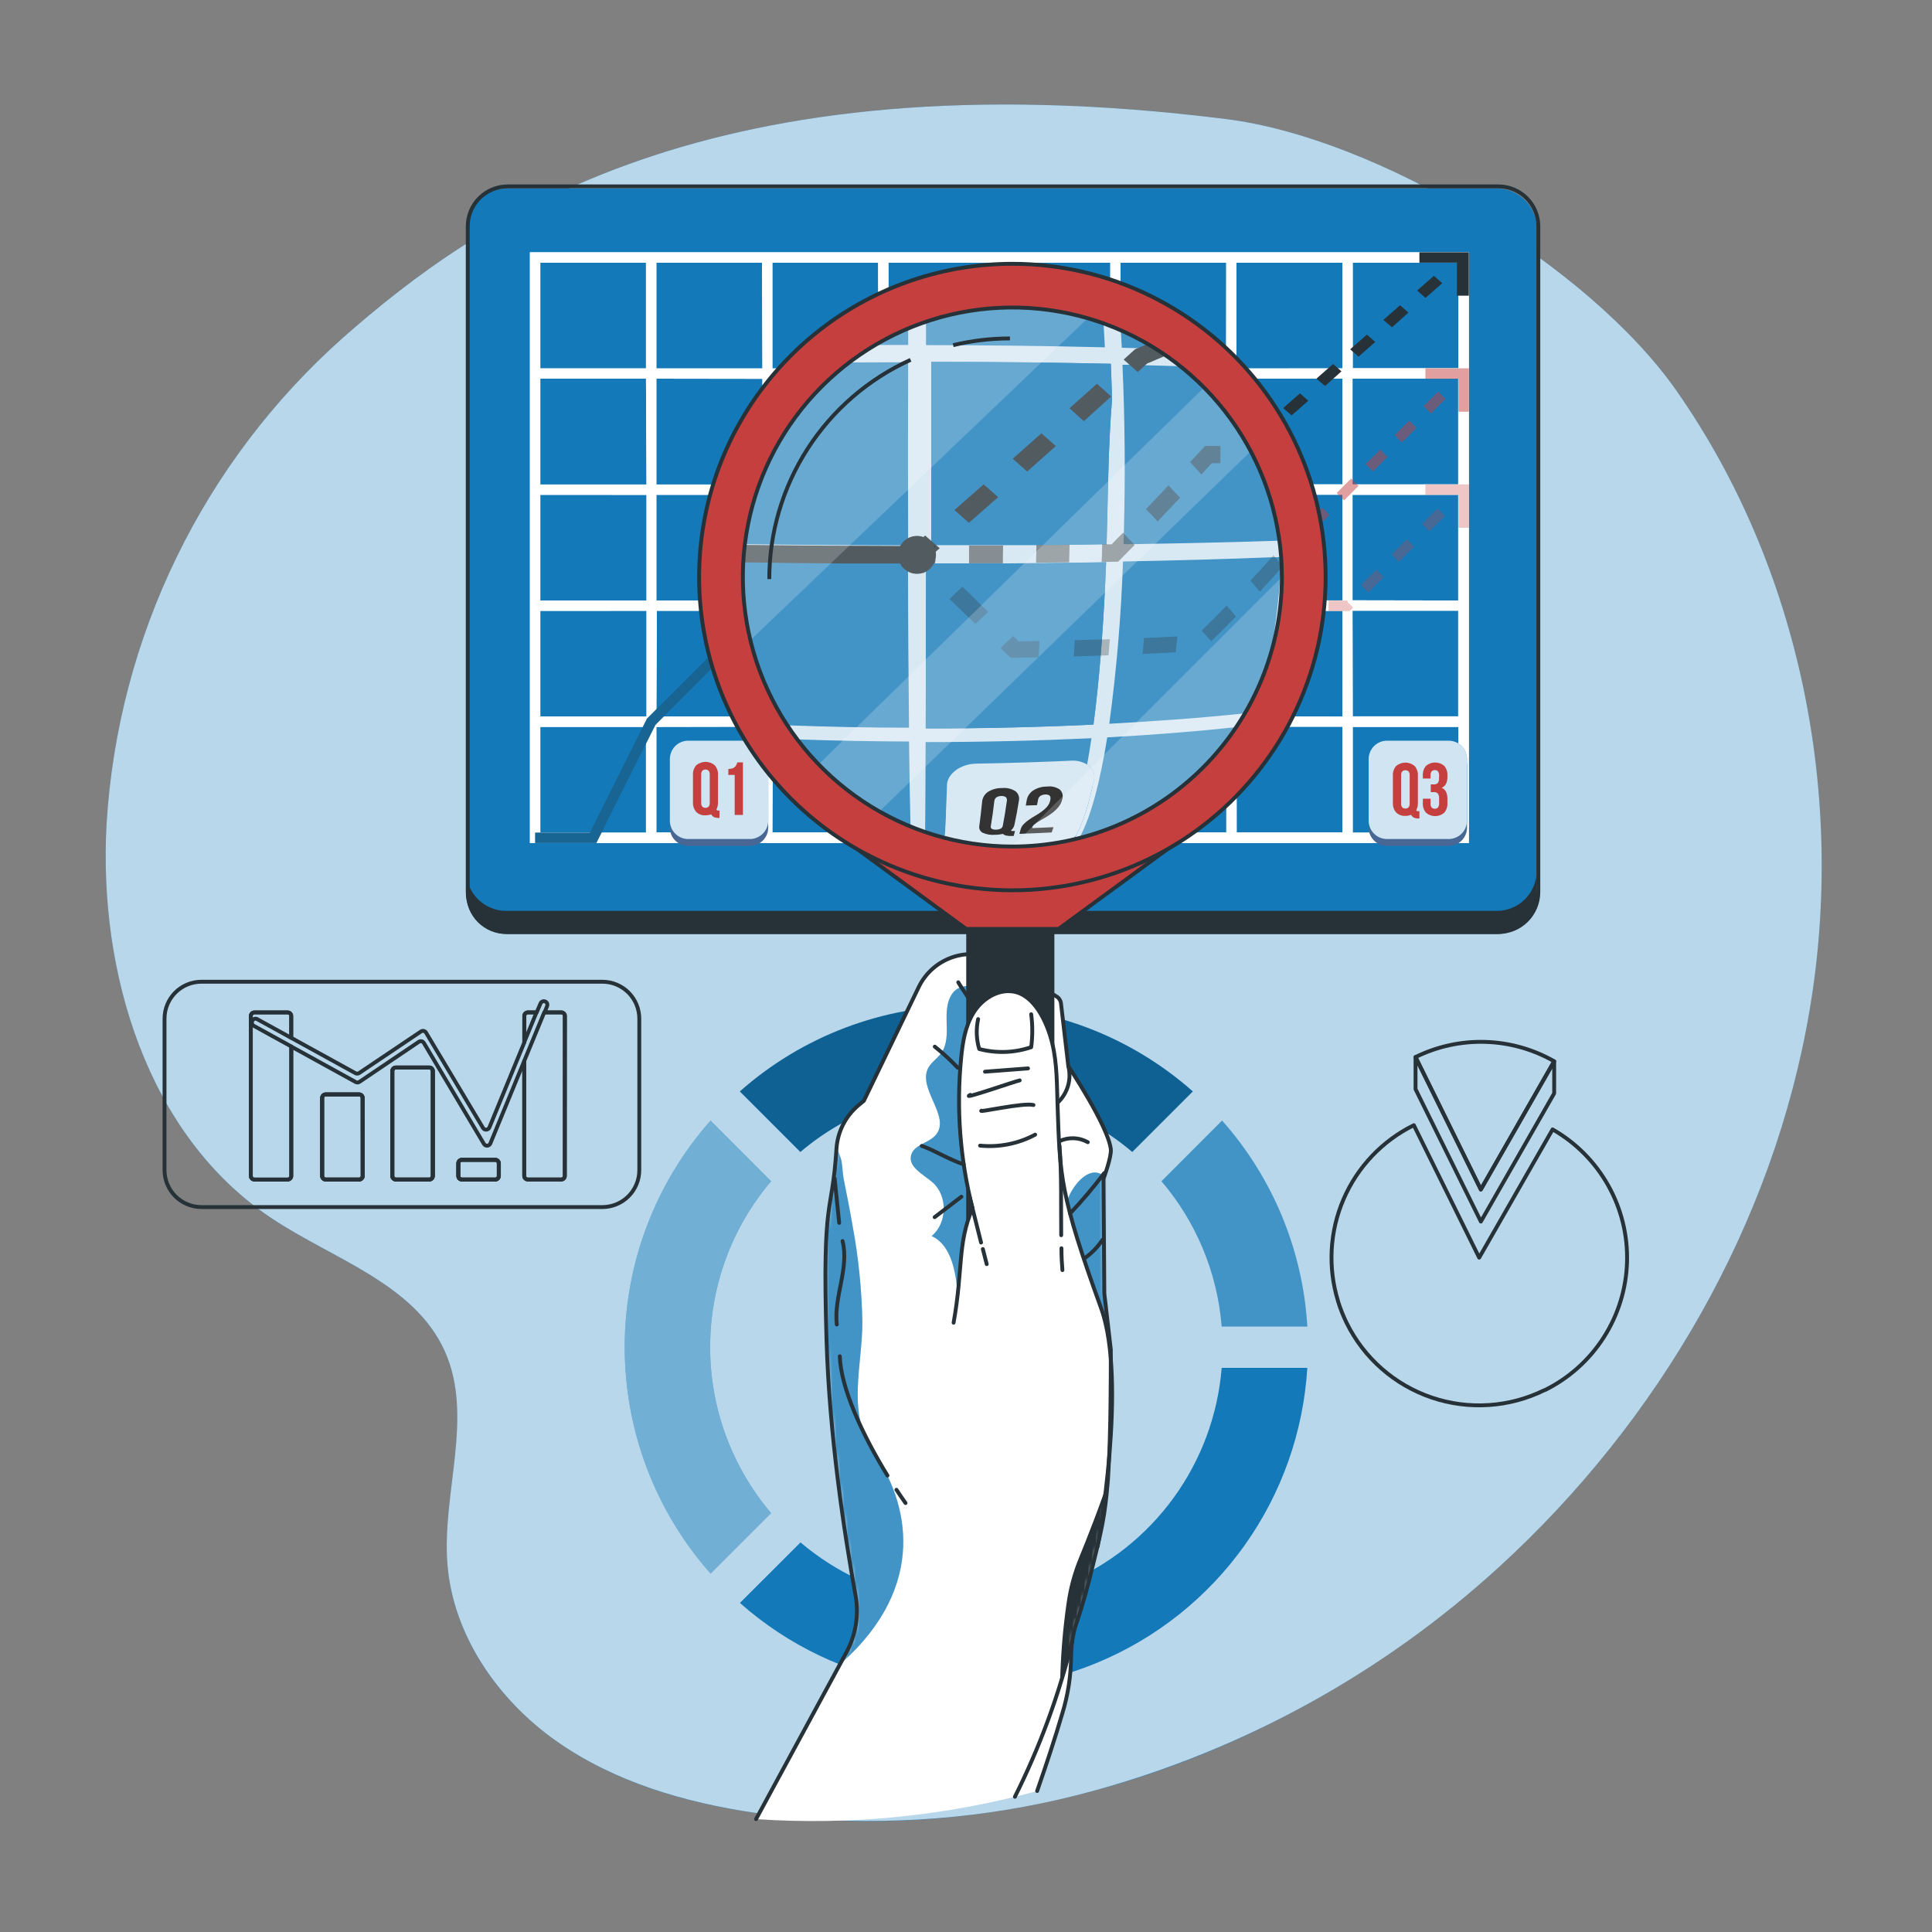 <svg width="500" height="500" viewBox="0 0 500 500" fill="none" xmlns="http://www.w3.org/2000/svg">
<rect x="0" y="0" width="500" height="500" fill="#808080" stroke="none"/>
<path d="M88.82 87.35C52.549 119.55 30.526 164.818 27.58 213.23C25.43 251.74 38.1 293.82 70.18 315.23C86.18 325.89 107.18 332.18 115.1 349.69C122.73 366.62 114.33 386.3 115.79 404.81C117.25 423.32 128.79 439.88 143.91 450.56C159.03 461.24 177.3 466.56 195.59 469.21C264.68 479.27 336.46 452.59 388 405.49C429.36 367.7 459 316.61 468.34 261.37C477.68 206.13 466 147.09 433.91 101.17C411.33 68.87 356.47 35.72 317.36 30.82C183.54 14.06 123.58 56.81 88.82 87.35Z" fill="#1379B9"/>
<path opacity="0.7" d="M468.34 261.37C459 316.61 429.36 367.7 388 405.49C358.061 432.889 322.032 452.77 282.89 463.49C259.223 469.96 234.64 472.421 210.16 470.77C205.3 470.417 200.443 469.89 195.59 469.19C177.3 466.52 159 461.19 143.91 450.54C128.82 439.89 117.25 423.22 115.79 404.79C114.33 386.36 122.72 366.6 115.1 349.67C107.21 332.16 86.15 325.87 70.18 315.21C38.1 293.8 25.43 251.72 27.58 213.21C30.532 164.805 52.554 119.545 88.82 87.35C123.58 56.81 183.54 14.06 317.36 30.82C356.47 35.72 411.36 68.87 433.91 101.17C466 147.09 477.68 206.14 468.34 261.37Z" fill="white"/>
<path d="M399.72 359.76C390.628 364.247 380.127 364.939 370.525 361.683C360.923 358.428 353.008 351.491 348.52 342.4C347.634 340.594 346.888 338.721 346.29 336.8C346.29 336.8 346.29 336.8 346.29 336.75C343.609 328.066 344.111 318.711 347.704 310.363C351.298 302.015 357.749 295.221 365.9 291.2L382.81 325.48L401.81 292.29C407.833 295.728 412.808 300.739 416.201 306.788C419.595 312.836 421.279 319.694 421.073 326.626C420.868 333.558 418.78 340.304 415.035 346.141C411.289 351.977 406.026 356.685 399.81 359.76H399.72Z" stroke="#263238" stroke-linecap="round" stroke-linejoin="round"/>
<path d="M366.34 273.57C371.953 270.801 378.16 269.452 384.416 269.642C390.672 269.832 396.786 271.555 402.22 274.66L383.22 307.84L366.34 273.57Z" stroke="#263238" stroke-linecap="round" stroke-linejoin="round"/>
<path d="M366.34 273.57V281.87L383.25 316.14L402.22 282.96V274.66L383.25 307.85L366.34 273.57Z" stroke="#263238" stroke-linecap="round" stroke-linejoin="round"/>
<path d="M155.89 254.07H52.13C49.597 254.07 47.168 255.076 45.377 256.867C43.586 258.658 42.58 261.087 42.58 263.62V302.83C42.58 305.364 43.586 307.794 45.377 309.586C47.167 311.379 49.596 312.387 52.13 312.39H155.89C158.426 312.39 160.857 311.383 162.65 309.59C164.443 307.797 165.45 305.366 165.45 302.83V263.62C165.447 261.086 164.439 258.657 162.646 256.867C160.854 255.076 158.424 254.07 155.89 254.07ZM93.89 304.33C93.89 304.575 93.793 304.81 93.621 304.984C93.449 305.158 93.215 305.257 92.97 305.26H84.3C84.178 305.26 84.057 305.236 83.944 305.189C83.831 305.143 83.729 305.074 83.642 304.988C83.556 304.901 83.488 304.799 83.441 304.686C83.394 304.573 83.37 304.452 83.37 304.33V284.15C83.373 283.905 83.472 283.671 83.646 283.499C83.82 283.327 84.055 283.23 84.3 283.23H92.93C93.174 283.23 93.408 283.327 93.581 283.5C93.753 283.672 93.85 283.906 93.85 284.15L93.89 304.33ZM111.12 305.26H102.49C102.243 305.26 102.007 305.162 101.832 304.988C101.658 304.813 101.56 304.577 101.56 304.33V277.19C101.563 276.945 101.662 276.711 101.836 276.539C102.01 276.367 102.245 276.27 102.49 276.27H111.12C111.241 276.27 111.361 276.294 111.472 276.34C111.584 276.386 111.685 276.454 111.771 276.54C111.856 276.625 111.924 276.726 111.97 276.838C112.016 276.95 112.04 277.069 112.04 277.19V304.33C112.04 304.455 112.015 304.578 111.967 304.693C111.918 304.808 111.847 304.912 111.757 304.999C111.668 305.085 111.562 305.153 111.445 305.198C111.329 305.243 111.205 305.264 111.08 305.26H111.12ZM129.12 304.33C129.12 304.575 129.023 304.81 128.851 304.984C128.679 305.158 128.445 305.257 128.2 305.26H119.56C119.315 305.257 119.081 305.158 118.909 304.984C118.737 304.81 118.64 304.575 118.64 304.33V301.08C118.64 300.836 118.737 300.602 118.91 300.43C119.082 300.257 119.316 300.16 119.56 300.16H128.2C128.444 300.16 128.678 300.257 128.851 300.43C129.023 300.602 129.12 300.836 129.12 301.08V304.33ZM146.19 304.33C146.19 304.575 146.093 304.81 145.921 304.984C145.749 305.158 145.515 305.257 145.27 305.26H136.6C136.353 305.26 136.117 305.162 135.942 304.988C135.768 304.813 135.67 304.577 135.67 304.33V274.59L126.9 295.94C126.833 296.097 126.724 296.233 126.585 296.333C126.446 296.432 126.282 296.491 126.112 296.504C125.941 296.516 125.771 296.481 125.619 296.403C125.467 296.325 125.339 296.206 125.25 296.06L109.69 269.91C109.627 269.802 109.542 269.709 109.441 269.635C109.34 269.561 109.225 269.509 109.103 269.482C108.981 269.455 108.855 269.453 108.732 269.477C108.61 269.501 108.493 269.549 108.39 269.62L93 280C92.851 280.096 92.677 280.148 92.5 280.148C92.323 280.148 92.149 280.096 92 280L75.37 270.84V304.34C75.37 304.585 75.273 304.82 75.101 304.994C74.929 305.168 74.695 305.267 74.45 305.27H65.84C65.718 305.27 65.597 305.246 65.484 305.199C65.371 305.153 65.269 305.084 65.183 304.998C65.096 304.911 65.028 304.809 64.981 304.696C64.934 304.583 64.91 304.462 64.91 304.34V262.94C64.913 262.695 65.012 262.461 65.186 262.289C65.36 262.117 65.595 262.02 65.84 262.02H74.47C74.714 262.02 74.948 262.117 75.121 262.29C75.293 262.462 75.39 262.696 75.39 262.94V268.6L91.94 277.71C92.089 277.806 92.263 277.858 92.44 277.858C92.618 277.858 92.791 277.806 92.94 277.71L108.94 266.95C109.044 266.879 109.161 266.83 109.285 266.806C109.408 266.783 109.535 266.784 109.658 266.811C109.781 266.839 109.897 266.891 109.998 266.964C110.1 267.038 110.186 267.132 110.25 267.24L125 291.91C125.089 292.056 125.217 292.175 125.369 292.253C125.521 292.331 125.691 292.366 125.862 292.354C126.032 292.341 126.196 292.282 126.335 292.183C126.474 292.083 126.583 291.947 126.65 291.79L135.71 269.73V262.93C135.713 262.685 135.812 262.451 135.986 262.279C136.16 262.107 136.395 262.01 136.64 262.01H138.89L139.89 259.68C139.937 259.568 140.005 259.467 140.091 259.382C140.176 259.297 140.278 259.229 140.39 259.183C140.502 259.137 140.622 259.114 140.743 259.114C140.864 259.114 140.983 259.138 141.095 259.185C141.207 259.232 141.308 259.3 141.393 259.386C141.479 259.471 141.546 259.573 141.592 259.685C141.638 259.797 141.662 259.917 141.661 260.038C141.661 260.159 141.637 260.278 141.59 260.39L140.93 262.01H145.31C145.554 262.01 145.788 262.107 145.961 262.28C146.133 262.452 146.23 262.686 146.23 262.93L146.19 304.33Z" stroke="#263238" stroke-linecap="round" stroke-linejoin="round"/>
<path d="M92.93 283.23H84.29C83.782 283.23 83.37 283.642 83.37 284.15V304.34C83.37 304.848 83.782 305.26 84.29 305.26H92.93C93.438 305.26 93.85 304.848 93.85 304.34V284.15C93.85 283.642 93.438 283.23 92.93 283.23Z" stroke="#263238" stroke-linecap="round" stroke-linejoin="round"/>
<path d="M111.08 276.27H102.44C101.932 276.27 101.52 276.682 101.52 277.19V304.34C101.52 304.848 101.932 305.26 102.44 305.26H111.08C111.588 305.26 112 304.848 112 304.34V277.19C112 276.682 111.588 276.27 111.08 276.27Z" stroke="#263238" stroke-linecap="round" stroke-linejoin="round"/>
<path d="M128.16 300.16H119.52C119.012 300.16 118.6 300.572 118.6 301.08V304.34C118.6 304.848 119.012 305.26 119.52 305.26H128.16C128.668 305.26 129.08 304.848 129.08 304.34V301.08C129.08 300.572 128.668 300.16 128.16 300.16Z" stroke="#263238" stroke-linecap="round" stroke-linejoin="round"/>
<path d="M65.27 264.28V264.17C65.324 264.055 65.401 263.952 65.496 263.868C65.592 263.784 65.703 263.72 65.824 263.681C65.945 263.641 66.073 263.627 66.199 263.639C66.326 263.651 66.449 263.689 66.56 263.75L75.35 268.59V262.93C75.35 262.809 75.326 262.69 75.28 262.578C75.234 262.466 75.166 262.365 75.081 262.279C74.995 262.194 74.894 262.126 74.782 262.08C74.671 262.034 74.551 262.01 74.43 262.01H65.84C65.595 262.01 65.36 262.107 65.186 262.279C65.012 262.451 64.913 262.685 64.91 262.93V304.33C64.91 304.452 64.934 304.573 64.981 304.686C65.028 304.799 65.096 304.901 65.183 304.988C65.269 305.074 65.371 305.142 65.484 305.189C65.597 305.236 65.718 305.26 65.84 305.26H74.47C74.715 305.257 74.949 305.158 75.121 304.984C75.294 304.81 75.39 304.575 75.39 304.33V270.83L65.66 265.47C65.457 265.358 65.304 265.172 65.231 264.952C65.159 264.731 65.173 264.491 65.27 264.28Z" stroke="#263238" stroke-linecap="round" stroke-linejoin="round"/>
<path d="M145.23 262H140.85L135.67 274.58V304.32C135.67 304.567 135.768 304.803 135.943 304.978C136.117 305.152 136.354 305.25 136.6 305.25H145.23C145.475 305.247 145.709 305.148 145.881 304.974C146.054 304.8 146.15 304.565 146.15 304.32V262.92C146.15 262.676 146.053 262.442 145.881 262.269C145.708 262.097 145.474 262 145.23 262Z" stroke="#263238" stroke-linecap="round" stroke-linejoin="round"/>
<path d="M136.6 262C136.355 262 136.12 262.097 135.946 262.269C135.772 262.441 135.673 262.675 135.67 262.92V269.72L138.85 262H136.6Z" stroke="#263238" stroke-linecap="round" stroke-linejoin="round"/>
<path d="M111.08 276.27H102.44C101.932 276.27 101.52 276.682 101.52 277.19V304.34C101.52 304.848 101.932 305.26 102.44 305.26H111.08C111.588 305.26 112 304.848 112 304.34V277.19C112 276.682 111.588 276.27 111.08 276.27Z" stroke="#263238" stroke-linecap="round" stroke-linejoin="round"/>
<path d="M92.93 283.23H84.29C83.782 283.23 83.37 283.642 83.37 284.15V304.34C83.37 304.848 83.782 305.26 84.29 305.26H92.93C93.438 305.26 93.85 304.848 93.85 304.34V284.15C93.85 283.642 93.438 283.23 92.93 283.23Z" stroke="#263238" stroke-linecap="round" stroke-linejoin="round"/>
<path d="M128.16 300.16H119.52C119.012 300.16 118.6 300.572 118.6 301.08V304.34C118.6 304.848 119.012 305.26 119.52 305.26H128.16C128.668 305.26 129.08 304.848 129.08 304.34V301.08C129.08 300.572 128.668 300.16 128.16 300.16Z" stroke="#263238" stroke-linecap="round" stroke-linejoin="round"/>
<path d="M316.27 290L300.59 305.7C309.615 316.279 315.067 329.438 316.17 343.3H338.33C337.166 323.561 329.396 304.788 316.27 290Z" fill="#1379B9"/>
<path opacity="0.2" d="M316.27 290L300.59 305.7C309.615 316.279 315.067 329.438 316.17 343.3H338.33C337.166 323.561 329.396 304.788 316.27 290Z" fill="white"/>
<path d="M199.57 391.59C189.378 379.602 183.782 364.38 183.782 348.645C183.782 332.91 189.378 317.688 199.57 305.7L183.9 290C169.578 306.17 161.671 327.024 161.671 348.625C161.671 370.226 169.578 391.08 183.9 407.25L199.57 391.59Z" fill="#1379B9"/>
<g opacity="0.4">
<path d="M199.57 391.59C189.378 379.602 183.782 364.38 183.782 348.645C183.782 332.91 189.378 317.688 199.57 305.7L183.9 290C169.578 306.17 161.671 327.024 161.671 348.625C161.671 370.226 169.578 391.08 183.9 407.25L199.57 391.59Z" fill="white"/>
</g>
<path d="M207.13 298.13C219.12 287.939 234.344 282.344 250.08 282.344C265.816 282.344 281.04 287.939 293.03 298.13L308.7 282.46C292.532 268.142 271.682 260.236 250.085 260.236C228.488 260.236 207.638 268.142 191.47 282.46L207.13 298.13Z" fill="#1379B9"/>
<path opacity="0.2" d="M207.13 298.13C219.12 287.939 234.344 282.344 250.08 282.344C265.816 282.344 281.04 287.939 293.03 298.13L308.7 282.46C292.532 268.142 271.682 260.236 250.085 260.236C228.488 260.236 207.638 268.142 191.47 282.46L207.13 298.13Z" fill="black"/>
<path d="M338.33 354H316.17C315.19 366.161 310.872 377.816 303.692 387.68C296.513 397.544 286.749 405.235 275.478 409.906C264.207 414.577 251.866 416.046 239.813 414.152C227.761 412.257 216.465 407.073 207.17 399.17L191.49 414.84C203.898 425.826 219.144 433.103 235.489 435.841C251.833 438.579 268.619 436.667 283.929 430.323C299.239 423.98 312.458 413.46 322.077 399.965C331.696 386.47 337.328 370.542 338.33 354Z" fill="#1379B9"/>
<path d="M387.36 241.72H131C128.258 241.72 125.628 240.631 123.688 238.692C121.749 236.752 120.66 234.122 120.66 231.38V65.1C120.66 63.743 120.927 62.398 121.447 61.145C121.967 59.891 122.729 58.751 123.689 57.792C124.649 56.833 125.789 56.072 127.044 55.553C128.298 55.035 129.643 54.769 131 54.77H387.36C388.717 54.769 390.062 55.035 391.316 55.553C392.571 56.072 393.71 56.833 394.671 57.792C395.631 58.751 396.393 59.891 396.913 61.145C397.432 62.398 397.7 63.743 397.7 65.1V231.38C397.7 234.122 396.611 236.752 394.671 238.692C392.732 240.631 390.102 241.72 387.36 241.72Z" fill="#263238"/>
<path d="M387.36 235.74H131C128.258 235.74 125.628 234.651 123.688 232.712C121.749 230.772 120.66 228.142 120.66 225.4V59.12C120.663 56.379 121.753 53.752 123.692 51.815C125.631 49.878 128.259 48.79 131 48.79H387.36C390.101 48.79 392.729 49.878 394.668 51.815C396.607 53.752 397.697 56.379 397.7 59.12V225.4C397.7 228.142 396.611 230.772 394.671 232.712C392.732 234.651 390.102 235.74 387.36 235.74Z" fill="#1379B9"/>
<path d="M398.12 64.57V58.57C398.12 57.213 397.852 55.868 397.333 54.615C396.813 53.361 396.051 52.221 395.091 51.262C394.13 50.303 392.99 49.542 391.736 49.023C390.482 48.505 389.137 48.239 387.78 48.24H131.39C130.032 48.239 128.688 48.505 127.434 49.023C126.179 49.542 125.039 50.303 124.079 51.262C123.119 52.221 122.357 53.361 121.837 54.615C121.317 55.868 121.05 57.213 121.05 58.57V224.87V230.87C121.05 233.612 122.139 236.242 124.078 238.181C126.017 240.121 128.647 241.21 131.39 241.21H387.78C390.522 241.21 393.152 240.121 395.091 238.181C397.03 236.242 398.12 233.612 398.12 230.87V64.57Z" stroke="#263238" stroke-miterlimit="10"/>
<path d="M137.14 65.29V218.17H380.14V65.29H137.14ZM377.44 95.29H350.09V68H377.44V95.29ZM199.9 128.06H227.25V155.41H199.9V128.06ZM197.21 155.41H169.87V128.06H197.21V155.41ZM287.33 125.41H260V98H287.34L287.33 125.41ZM290 98H317.34V125.35H290V98ZM260 128H287.35V155.35H260V128ZM257.31 155.35H229.94V128.06H257.29L257.31 155.35ZM257.31 125.35H229.94V98H257.29L257.31 125.35ZM227.31 125.35H199.9V98H227.25L227.31 125.35ZM227.31 158.08V185.42H199.9V158.1L227.31 158.08ZM230 158.08H257.35V185.42H229.94L230 158.08ZM260 158.08H287.35V185.42H260V158.08ZM290 158.08H317.34V185.42H290V158.08ZM290 155.39V128.06H317.34V155.41L290 155.39ZM320 128.04H347.4V155.39H320.05L320 128.04ZM320 125.35V98H347.4V125.35H320ZM320 95.35V68H347.4V95.33L320 95.35ZM317.31 95.35H290V68H317.34L317.31 95.35ZM287.31 95.35H260V68H287.34L287.31 95.35ZM257.31 95.35H229.94V68H257.29L257.31 95.35ZM227.31 95.35H199.9V68H227.25L227.31 95.35ZM197.31 95.35H169.87V68H197.21L197.31 95.35ZM197.31 98.04V125.39H169.87V98L197.31 98.04ZM167.31 125.39H139.83V98H167.18L167.31 125.39ZM167.31 128.08V155.43H139.83V128.06L167.31 128.08ZM167.31 158.08V185.42H139.83V158.1L167.31 158.08ZM170 158.08H197.34V185.42H169.87L170 158.08ZM197.34 188.08V215.43H169.87V188.13L197.34 188.08ZM200.03 188.08H227.38V215.43H199.9L200.03 188.08ZM230.03 188.08H257.38V215.43H229.94L230.03 188.08ZM260.03 188.08H287.38V215.43H260L260.03 188.08ZM290.03 188.08H317.37V215.43H290L290.03 188.08ZM320.03 188.08H347.4V215.43H320.05L320.03 188.08ZM320.03 185.39V158.1H347.4V185.44L320.03 185.39ZM350.03 158.05H377.38V185.39H350.09L350.03 158.05ZM350.03 155.36V128.06H377.38V155.41L350.03 155.36ZM350.03 125.36V98H377.38V125.35L350.03 125.36ZM167.18 68V95.33H139.83V68H167.18ZM139.83 188.13H167.18V215.48H139.83V188.13ZM350.09 215.48V188.13H377.44V215.48H350.09Z" fill="white"/>
<path opacity="0.8" d="M137.14 65.29V218.17H380.14V65.29H137.14ZM377.44 95.29H350.09V68H377.44V95.29ZM199.9 128.06H227.25V155.41H199.9V128.06ZM197.21 155.41H169.87V128.06H197.21V155.41ZM287.33 125.41H260V98H287.34L287.33 125.41ZM290 98H317.34V125.35H290V98ZM260 128H287.35V155.35H260V128ZM257.31 155.35H229.94V128.06H257.29L257.31 155.35ZM257.31 125.35H229.94V98H257.29L257.31 125.35ZM227.31 125.35H199.9V98H227.25L227.31 125.35ZM227.31 158.08V185.42H199.9V158.1L227.31 158.08ZM230 158.08H257.35V185.42H229.94L230 158.08ZM260 158.08H287.35V185.42H260V158.08ZM290 158.08H317.34V185.42H290V158.08ZM290 155.39V128.06H317.34V155.41L290 155.39ZM320 128.04H347.4V155.39H320.05L320 128.04ZM320 125.35V98H347.4V125.35H320ZM320 95.35V68H347.4V95.33L320 95.35ZM317.31 95.35H290V68H317.34L317.31 95.35ZM287.31 95.35H260V68H287.34L287.31 95.35ZM257.31 95.35H229.94V68H257.29L257.31 95.35ZM227.31 95.35H199.9V68H227.25L227.31 95.35ZM197.31 95.35H169.87V68H197.21L197.31 95.35ZM197.31 98.04V125.39H169.87V98L197.31 98.04ZM167.31 125.39H139.83V98H167.18L167.31 125.39ZM167.31 128.08V155.43H139.83V128.06L167.31 128.08ZM167.31 158.08V185.42H139.83V158.1L167.31 158.08ZM170 158.08H197.34V185.42H169.87L170 158.08ZM197.34 188.08V215.43H169.87V188.13L197.34 188.08ZM200.03 188.08H227.38V215.43H199.9L200.03 188.08ZM230.03 188.08H257.38V215.43H229.94L230.03 188.08ZM260.03 188.08H287.38V215.43H260L260.03 188.08ZM290.03 188.08H317.37V215.43H290L290.03 188.08ZM320.03 188.08H347.4V215.43H320.05L320.03 188.08ZM320.03 185.39V158.1H347.4V185.44L320.03 185.39ZM350.03 158.05H377.38V185.39H350.09L350.03 158.05ZM350.03 155.36V128.06H377.38V155.41L350.03 155.36ZM350.03 125.36V98H377.38V125.35L350.03 125.36ZM167.18 68V95.33H139.83V68H167.18ZM139.83 188.13H167.18V215.48H139.83V188.13ZM350.09 215.48V188.13H377.44V215.48H350.09Z" fill="white"/>
<path d="M259.85 157.7L257.68 155.8L259.85 153.9L262.02 155.8L259.85 157.7Z" fill="#263238"/>
<path d="M266.35 152L264.18 150.1L268.52 146.3L270.68 148.2L266.35 152ZM275.02 144.4L272.85 142.49L277.18 138.69L279.35 140.59L275.02 144.4ZM283.68 136.79L281.51 134.89L285.85 131.09L288 133L283.68 136.79ZM292.35 129.19L290.18 127.29L292.09 125.61L295.6 124.07L296.97 126.48L293.91 127.82L292.35 129.19ZM302.45 124.07L301.08 121.67L306.56 119.26L307.93 121.67L302.45 124.07ZM313.45 119.27L312 116.86L317.48 114.45L318.85 116.86L313.45 119.27ZM324.45 114.46L323 112.05L326.33 110.59L327.68 109.41L329.85 111.31L328.15 112.8L324.45 114.46ZM334.26 107.51L332.09 105.61L336.43 101.8L338.59 103.71L334.26 107.51ZM342.93 99.9L340.68 98L345 94.2L347.17 96.1L342.93 99.9ZM351.59 92.3L349.42 90.4L353.76 86.6L355.92 88.5L351.59 92.3ZM360.26 84.7L358 82.8L362.33 79L364.5 80.9L360.26 84.7ZM368.92 77.1L366.75 75.19L371.09 71.39L373.26 73.29L368.92 77.1Z" fill="#263238"/>
<path d="M380.13 76.52H377.06V67.98H367.34V65.3H380.13V76.52Z" fill="#263238"/>
<g opacity="0.5">
<path d="M340.33 137L338.43 135.1L342.18 131.35L344.08 133.25L340.33 137ZM347.83 129.5L345.93 127.6L349.68 123.85L351.58 125.75L347.83 129.5ZM355.33 122L353.43 120.1L357.18 116.35L359.08 118.25L355.33 122ZM362.83 114.5L360.93 112.6L364.68 108.85L366.58 110.75L362.83 114.5ZM370.33 107L368.43 105.1L372.18 101.35L374.08 103.25L370.33 107Z" fill="#C53F3F"/>
<path d="M334.28 143.08H331.04V140.39H333.17L334.68 138.88L336.58 140.78L334.28 143.08Z" fill="#C53F3F"/>
<path d="M289.23 158.1H286.63V155.41H288.11L289.86 153.66L291.76 155.56L289.23 158.1ZM281.57 158.1H276.51V155.41H281.57V158.1ZM271.45 158.1H266.38V155.41H271.45V158.1ZM295.34 152L293.44 150.1L297 146.5L298.9 148.4L295.34 152ZM302.5 144.85L300.6 142.94L303.13 140.41H305.72V143.1H304.25L302.5 144.85ZM326 143.08H320.94V140.39H326V143.08ZM315.88 143.08H310.82V140.39H315.88V143.08Z" fill="#C53F3F"/>
<path d="M261.32 155.41H258.63V158.1H261.32V155.41Z" fill="#C53F3F"/>
<path d="M380.13 106.55H377.44V98.02H368.9L368.91 95.33H380.13V106.55Z" fill="#C53F3F"/>
<g opacity="0.2">
<path d="M340.33 137L338.43 135.1L342.18 131.35L344.08 133.25L340.33 137ZM347.83 129.5L345.93 127.6L349.68 123.85L351.58 125.75L347.83 129.5ZM355.33 122L353.43 120.1L357.18 116.35L359.08 118.25L355.33 122ZM362.83 114.5L360.93 112.6L364.68 108.85L366.58 110.75L362.83 114.5ZM370.33 107L368.43 105.1L372.18 101.35L374.08 103.25L370.33 107Z" fill="#C53F3F"/>
<path d="M334.28 143.08H331.04V140.39H333.17L334.68 138.88L336.58 140.78L334.28 143.08Z" fill="#C53F3F"/>
<path d="M289.23 158.1H286.63V155.41H288.11L289.86 153.66L291.76 155.56L289.23 158.1ZM281.57 158.1H276.51V155.41H281.57V158.1ZM271.45 158.1H266.38V155.41H271.45V158.1ZM295.34 152L293.44 150.1L297 146.5L298.9 148.4L295.34 152ZM302.5 144.85L300.6 142.94L303.13 140.41H305.72V143.1H304.25L302.5 144.85ZM326 143.08H320.94V140.39H326V143.08ZM315.88 143.08H310.82V140.39H315.88V143.08Z" fill="#C53F3F"/>
<path d="M261.32 155.41H258.63V158.1H261.32V155.41Z" fill="#C53F3F"/>
<path d="M380.13 106.55H377.44V98.02H368.9L368.91 95.33H380.13V106.55Z" fill="#C53F3F"/>
</g>
</g>
<g opacity="0.3">
<path d="M259.588 155.808L257.686 157.71L259.588 159.612L261.491 157.71L259.588 155.808Z" fill="#C53F3F"/>
<path d="M299.79 173.12H294.2V170.43H299.78L299.79 173.12ZM288.62 173.12H283V170.43H288.59L288.62 173.12ZM277.45 173.12H273.09L271.43 171.45L273.34 169.55L274.21 170.43H277.45V173.12ZM305.83 171.53L303.93 169.63L307.88 165.68L309.78 167.58L305.83 171.53ZM267.48 167.53L263.48 163.59L265.39 161.68L269.34 165.63L267.48 167.53ZM313.73 163.66L311.83 161.76L315.78 157.76L317.68 159.67L313.73 163.66ZM349.3 158.13H343.84V155.44H348.19L348.28 155.34L348.37 155.44H348.74V155.81L350.18 157.25L349.3 158.13ZM338.3 158.13H332.71V155.44H338.3V158.13ZM327.13 158.13H321.5V155.44H327.09L327.13 158.13ZM354.13 153.3L352.23 151.39L356.18 147.45L358.08 149.35L354.13 153.3ZM362.03 145.4L360.13 143.5L364.08 139.55L365.98 141.45L362.03 145.4ZM369.93 137.5L368.03 135.6L372.03 131.65L373.93 133.55L369.93 137.5Z" fill="#C53F3F"/>
<path d="M380.13 136.59H377.44V128.06H368.9V125.37H380.13V136.59Z" fill="#C53F3F"/>
<g opacity="0.3">
<path d="M259.588 155.808L257.686 157.71L259.588 159.612L261.491 157.71L259.588 155.808Z" fill="#C53F3F"/>
<path d="M299.79 173.12H294.2V170.43H299.78L299.79 173.12ZM288.62 173.12H283V170.43H288.59L288.62 173.12ZM277.45 173.12H273.09L271.43 171.45L273.34 169.55L274.21 170.43H277.45V173.12ZM305.83 171.53L303.93 169.63L307.88 165.68L309.78 167.58L305.83 171.53ZM267.48 167.53L263.48 163.59L265.39 161.68L269.34 165.63L267.48 167.53ZM313.73 163.66L311.83 161.76L315.78 157.76L317.68 159.67L313.73 163.66ZM349.3 158.13H343.84V155.44H348.19L348.28 155.34L348.37 155.44H348.74V155.81L350.18 157.25L349.3 158.13ZM338.3 158.13H332.71V155.44H338.3V158.13ZM327.13 158.13H321.5V155.44H327.09L327.13 158.13ZM354.13 153.3L352.23 151.39L356.18 147.45L358.08 149.35L354.13 153.3ZM362.03 145.4L360.13 143.5L364.08 139.55L365.98 141.45L362.03 145.4ZM369.93 137.5L368.03 135.6L372.03 131.65L373.93 133.55L369.93 137.5Z" fill="#C53F3F"/>
<path d="M380.13 136.59H377.44V128.06H368.9V125.37H380.13V136.59Z" fill="#C53F3F"/>
</g>
</g>
<path d="M154.34 218.17H138.49V215.48H152.67L167.42 185.99L182.98 170.43H213.02L228.04 155.41H258.63V158.1H229.15L214.13 173.12H184.1L169.63 187.59L154.34 218.17Z" fill="#1379B9"/>
<g opacity="0.3">
<path d="M154.34 218.17H138.49V215.48H152.67L167.42 185.99L182.98 170.43H213.02L228.04 155.41H258.63V158.1H229.15L214.13 173.12H184.1L169.63 187.59L154.34 218.17Z" fill="#263238"/>
</g>
<path d="M194.06 193.47H178.11C175.487 193.47 173.36 195.597 173.36 198.22V214.17C173.36 216.793 175.487 218.92 178.11 218.92H194.06C196.683 218.92 198.81 216.793 198.81 214.17V198.22C198.81 195.597 196.683 193.47 194.06 193.47Z" fill="#1379B9"/>
<path opacity="0.3" d="M194.06 193.47H178.11C175.487 193.47 173.36 195.597 173.36 198.22V214.17C173.36 216.793 175.487 218.92 178.11 218.92H194.06C196.683 218.92 198.81 216.793 198.81 214.17V198.22C198.81 195.597 196.683 193.47 194.06 193.47Z" fill="#C53F3F"/>
<path d="M194.06 191.69H178.11C175.487 191.69 173.36 193.817 173.36 196.44V212.39C173.36 215.013 175.487 217.14 178.11 217.14H194.06C196.683 217.14 198.81 215.013 198.81 212.39V196.44C198.81 193.817 196.683 191.69 194.06 191.69Z" fill="#1379B9"/>
<path opacity="0.8" d="M194.06 191.69H178.11C175.487 191.69 173.36 193.817 173.36 196.44V212.39C173.36 215.013 175.487 217.14 178.11 217.14H194.06C196.683 217.14 198.81 215.013 198.81 212.39V196.44C198.81 193.817 196.683 191.69 194.06 191.69Z" fill="white"/>
<path d="M179.34 200.59C179.276 199.669 179.578 198.76 180.18 198.06C180.848 197.486 181.699 197.17 182.58 197.17C183.461 197.17 184.312 197.486 184.98 198.06C185.582 198.76 185.884 199.669 185.82 200.59V207.59C185.842 208.247 185.701 208.9 185.41 209.49C185.424 209.542 185.45 209.59 185.484 209.631C185.519 209.673 185.561 209.706 185.61 209.73C185.74 209.767 185.875 209.784 186.01 209.78H186.2V211.68H185.91C185.506 211.696 185.105 211.614 184.74 211.44C184.446 211.29 184.211 211.048 184.07 210.75C183.843 210.832 183.608 210.892 183.37 210.93C183.11 210.98 182.845 211.003 182.58 211C182.14 211.031 181.699 210.969 181.286 210.817C180.872 210.665 180.495 210.428 180.18 210.12C179.58 209.419 179.278 208.511 179.34 207.59V200.59ZM181.47 207.78C181.439 208.139 181.547 208.497 181.77 208.78C181.993 208.973 182.279 209.08 182.575 209.08C182.871 209.08 183.156 208.973 183.38 208.78C183.603 208.497 183.711 208.139 183.68 207.78V200.45C183.708 200.091 183.601 199.735 183.38 199.45C183.156 199.256 182.871 199.15 182.575 199.15C182.279 199.15 181.993 199.256 181.77 199.45C181.549 199.735 181.442 200.091 181.47 200.45V207.78Z" fill="#C53F3F"/>
<path d="M188.51 199C188.848 199.008 189.185 198.965 189.51 198.87C189.75 198.794 189.972 198.668 190.16 198.5C190.323 198.344 190.458 198.161 190.56 197.96C190.67 197.747 190.763 197.527 190.84 197.3H192.27V210.9H190.14V200.55H188.49L188.51 199Z" fill="#C53F3F"/>
<path d="M284.33 194.47H268.38C265.757 194.47 263.63 196.597 263.63 199.22V215.17C263.63 217.793 265.757 219.92 268.38 219.92H284.33C286.953 219.92 289.08 217.793 289.08 215.17V199.22C289.08 196.597 286.953 194.47 284.33 194.47Z" fill="#1379B9"/>
<path opacity="0.3" d="M284.33 194.47H268.38C265.757 194.47 263.63 196.597 263.63 199.22V215.17C263.63 217.793 265.757 219.92 268.38 219.92H284.33C286.953 219.92 289.08 217.793 289.08 215.17V199.22C289.08 196.597 286.953 194.47 284.33 194.47Z" fill="#C53F3F"/>
<path d="M284.33 192.69H268.38C265.757 192.69 263.63 194.817 263.63 197.44V213.39C263.63 216.013 265.757 218.14 268.38 218.14H284.33C286.953 218.14 289.08 216.013 289.08 213.39V197.44C289.08 194.817 286.953 192.69 284.33 192.69Z" fill="#1379B9"/>
<path opacity="0.8" d="M284.33 192.69H268.38C265.757 192.69 263.63 194.817 263.63 197.44V213.39C263.63 216.013 265.757 218.14 268.38 218.14H284.33C286.953 218.14 289.08 216.013 289.08 213.39V197.44C289.08 194.817 286.953 192.69 284.33 192.69Z" fill="white"/>
<path d="M269.89 201.77C269.826 200.851 270.124 199.943 270.72 199.24C271.393 198.672 272.245 198.361 273.125 198.361C274.005 198.361 274.857 198.672 275.53 199.24C276.123 199.945 276.42 200.851 276.36 201.77V208.77C276.382 209.427 276.241 210.08 275.95 210.67C275.966 210.724 275.993 210.774 276.029 210.817C276.065 210.86 276.11 210.895 276.16 210.92C276.289 210.941 276.421 210.941 276.55 210.92H276.75V212.82H276.46C276.056 212.836 275.655 212.754 275.29 212.58C274.995 212.433 274.758 212.189 274.62 211.89C274.391 211.97 274.157 212.033 273.92 212.08C273.656 212.125 273.388 212.148 273.12 212.15C272.68 212.178 272.239 212.113 271.825 211.96C271.412 211.806 271.035 211.568 270.72 211.26C270.122 210.558 269.824 209.65 269.89 208.73V201.77ZM272 209C271.972 209.359 272.079 209.715 272.3 210C272.523 210.193 272.809 210.3 273.105 210.3C273.401 210.3 273.686 210.193 273.91 210C274.131 209.715 274.238 209.359 274.21 209V201.67C274.241 201.311 274.133 200.953 273.91 200.67C273.686 200.476 273.401 200.37 273.105 200.37C272.809 200.37 272.523 200.476 272.3 200.67C272.077 200.953 271.969 201.311 272 201.67V209Z" fill="#C53F3F"/>
<path d="M282 201.85C282.049 201.417 281.943 200.981 281.7 200.62C281.599 200.51 281.475 200.425 281.336 200.369C281.198 200.314 281.049 200.29 280.9 200.3C280.752 200.292 280.603 200.315 280.464 200.366C280.325 200.418 280.197 200.497 280.09 200.6C279.866 200.883 279.759 201.241 279.79 201.6V203.06H277.79V201.74C277.726 200.826 278.012 199.921 278.59 199.21C279.25 198.641 280.093 198.328 280.965 198.328C281.837 198.328 282.679 198.641 283.34 199.21C283.918 199.921 284.204 200.826 284.14 201.74C284.152 202.421 284.04 203.099 283.81 203.74C283.591 204.311 283.306 204.855 282.96 205.36C282.635 205.837 282.274 206.288 281.88 206.71C281.49 207.12 281.14 207.51 280.83 207.87C280.508 208.211 280.229 208.591 280 209C279.82 209.351 279.76 209.752 279.83 210.14H283.83V212.08H277.67V210.41C277.656 209.815 277.762 209.224 277.98 208.67C278.18 208.175 278.442 207.708 278.76 207.28C279.069 206.867 279.403 206.473 279.76 206.1C280.114 205.728 280.448 205.338 280.76 204.93C281.08 204.51 281.342 204.049 281.54 203.56C281.808 203.027 281.965 202.445 282 201.85Z" fill="#C53F3F"/>
<path d="M374.91 193.47H358.96C356.337 193.47 354.21 195.597 354.21 198.22V214.17C354.21 216.793 356.337 218.92 358.96 218.92H374.91C377.533 218.92 379.66 216.793 379.66 214.17V198.22C379.66 195.597 377.533 193.47 374.91 193.47Z" fill="#1379B9"/>
<path opacity="0.3" d="M374.91 193.47H358.96C356.337 193.47 354.21 195.597 354.21 198.22V214.17C354.21 216.793 356.337 218.92 358.96 218.92H374.91C377.533 218.92 379.66 216.793 379.66 214.17V198.22C379.66 195.597 377.533 193.47 374.91 193.47Z" fill="#C53F3F"/>
<path d="M374.91 191.69H358.96C356.337 191.69 354.21 193.817 354.21 196.44V212.39C354.21 215.013 356.337 217.14 358.96 217.14H374.91C377.533 217.14 379.66 215.013 379.66 212.39V196.44C379.66 193.817 377.533 191.69 374.91 191.69Z" fill="#1379B9"/>
<path opacity="0.8" d="M374.91 191.69H358.96C356.337 191.69 354.21 193.817 354.21 196.44V212.39C354.21 215.013 356.337 217.14 358.96 217.14H374.91C377.533 217.14 379.66 215.013 379.66 212.39V196.44C379.66 193.817 377.533 191.69 374.91 191.69Z" fill="white"/>
<path d="M360.48 200.77C360.42 199.851 360.717 198.945 361.31 198.24C361.983 197.672 362.835 197.361 363.715 197.361C364.595 197.361 365.447 197.672 366.12 198.24C366.713 198.945 367.01 199.851 366.95 200.77V207.77C366.978 208.428 366.837 209.082 366.54 209.67C366.576 209.777 366.651 209.866 366.75 209.92C366.882 209.941 367.017 209.941 367.15 209.92H367.34V211.82H367.05C366.646 211.836 366.245 211.754 365.88 211.58C365.585 211.433 365.348 211.189 365.21 210.89C364.981 210.97 364.748 211.033 364.51 211.08C364.246 211.125 363.978 211.148 363.71 211.15C363.27 211.178 362.829 211.113 362.416 210.96C362.002 210.806 361.625 210.568 361.31 210.26C360.716 209.556 360.418 208.649 360.48 207.73V200.77ZM362.61 207.96C362.582 208.319 362.689 208.675 362.91 208.96C363.134 209.153 363.419 209.26 363.715 209.26C364.011 209.26 364.296 209.153 364.52 208.96C364.741 208.675 364.848 208.319 364.82 207.96V200.63C364.851 200.271 364.743 199.913 364.52 199.63C364.296 199.436 364.011 199.33 363.715 199.33C363.419 199.33 363.134 199.436 362.91 199.63C362.687 199.913 362.579 200.271 362.61 200.63V207.96Z" fill="#C53F3F"/>
<path d="M372.44 200.85C372.49 200.417 372.383 199.981 372.14 199.62C372.038 199.509 371.912 199.423 371.772 199.367C371.631 199.312 371.48 199.289 371.33 199.3C371.183 199.294 371.037 199.317 370.899 199.368C370.762 199.42 370.636 199.499 370.53 199.6C370.307 199.883 370.199 200.241 370.23 200.6V201.48H368.23V200.74C368.169 199.824 368.458 198.92 369.04 198.21C369.699 197.642 370.54 197.33 371.41 197.33C372.28 197.33 373.121 197.642 373.78 198.21C374.362 198.92 374.651 199.824 374.59 200.74V201.09C374.59 202.53 374.09 203.47 373.1 203.88C373.604 204.08 374.015 204.462 374.25 204.95C374.493 205.511 374.609 206.119 374.59 206.73V207.79C374.653 208.706 374.364 209.611 373.78 210.32C373.124 210.894 372.282 211.21 371.41 211.21C370.538 211.21 369.696 210.894 369.04 210.32C368.456 209.611 368.167 208.706 368.23 207.79V206.7H370.23V208C370.202 208.359 370.309 208.716 370.53 209C370.636 209.101 370.762 209.18 370.899 209.232C371.037 209.283 371.183 209.307 371.33 209.3C371.479 209.306 371.628 209.282 371.767 209.228C371.906 209.175 372.033 209.094 372.14 208.99C372.382 208.632 372.488 208.199 372.44 207.77V206.7C372.484 206.229 372.368 205.757 372.11 205.36C371.965 205.22 371.789 205.114 371.597 205.052C371.404 204.989 371.2 204.972 371 205H370.28V203H371.12C371.461 203.017 371.796 202.906 372.06 202.69C372.189 202.534 372.286 202.353 372.344 202.159C372.403 201.965 372.422 201.762 372.4 201.56L372.44 200.85Z" fill="#C53F3F"/>
<path d="M285.8 334.72L287.49 349.32C287.49 388.62 286.11 391.54 282.82 405.19C281.67 409.95 280.26 415.25 278.62 420C278.101 421.511 277.729 423.068 277.51 424.65V424.72C277.315 426.004 277.215 427.301 277.21 428.6C277.18 433.638 276.412 438.645 274.93 443.46C273.18 449.46 270.93 456.28 268.42 463.51C244.753 469.981 220.17 472.441 195.69 470.79L219.09 427.61C221.524 423.121 222.357 417.936 221.45 412.91C218.45 396.3 214.65 371.18 213.93 346.64C212.81 308.39 215.36 315.31 216.51 297.27C216.643 295.105 217.215 292.989 218.192 291.051C219.168 289.114 220.529 287.395 222.19 286L223.59 284.84L237.77 255.44C238.69 253.533 240 251.84 241.615 250.471C243.231 249.102 245.116 248.088 247.148 247.494C249.181 246.9 251.316 246.74 253.414 247.023C255.512 247.307 257.528 248.028 259.33 249.14L273.48 257.87C273.788 258.06 274.048 258.317 274.242 258.621C274.436 258.926 274.558 259.271 274.6 259.63L276.5 275.88C276.5 275.88 286.8 291.38 287.5 297.38C287.72 299.38 285.6 305.05 285.6 305.05L285.8 334.72Z" fill="white"/>
<mask id="mask0_49_2935" style="mask-type:luminance" maskUnits="userSpaceOnUse" x="195" y="246" width="93" height="226">
<path d="M285.8 334.72L287.49 349.32C287.49 388.62 286.11 391.54 282.82 405.19C281.67 409.95 280.26 415.25 278.62 420C278.101 421.511 277.729 423.068 277.51 424.65V424.72C277.315 426.004 277.215 427.301 277.21 428.6C277.18 433.638 276.412 438.645 274.93 443.46C273.18 449.46 270.93 456.28 268.42 463.51C244.753 469.981 220.17 472.441 195.69 470.79L219.09 427.61C221.524 423.121 222.357 417.936 221.45 412.91C218.45 396.3 214.65 371.18 213.93 346.64C212.81 308.39 215.36 315.31 216.51 297.27C216.643 295.105 217.215 292.989 218.192 291.051C219.168 289.114 220.529 287.395 222.19 286L223.59 284.84L237.77 255.44C238.69 253.533 240 251.84 241.615 250.471C243.231 249.102 245.116 248.088 247.148 247.494C249.181 246.9 251.316 246.74 253.414 247.023C255.512 247.307 257.528 248.028 259.33 249.14L273.48 257.87C273.788 258.06 274.048 258.317 274.242 258.621C274.436 258.926 274.558 259.271 274.6 259.63L276.5 275.88C276.5 275.88 286.8 291.38 287.5 297.38C287.72 299.38 285.6 305.05 285.6 305.05L285.8 334.72Z" fill="white"/>
</mask>
<g mask="url(#mask0_49_2935)">
<path d="M217.73 430.43C240.43 410.22 234.95 388.5 226.08 375.83C218.98 365.7 223.27 353.18 223.18 341.89C223.009 333.646 222.17 325.429 220.67 317.32C219.97 313.26 219.17 309.21 218.36 305.17C218.04 303.6 218.07 302.06 217.79 300.53C217.51 299 216.51 297.64 216.71 296.08C216.71 296.08 213.71 319.52 213.71 321.54C213.63 326.54 213.71 332.98 213.71 338C213.8 348.63 214.42 355.84 215.09 366.44C216.3 385.5 220.6 406.3 221.84 415.17C222.43 419.36 219.38 426.77 217.73 430.43Z" fill="#1379B9"/>
<g opacity="0.2">
<path d="M217.73 430.43C240.43 410.22 234.95 388.5 226.08 375.83C218.98 365.7 223.27 353.18 223.18 341.89C223.009 333.646 222.17 325.429 220.67 317.32C219.97 313.26 219.17 309.21 218.36 305.17C218.04 303.6 218.07 302.06 217.79 300.53C217.51 299 216.51 297.64 216.71 296.08C216.71 296.08 213.71 319.52 213.71 321.54C213.63 326.54 213.71 332.98 213.71 338C213.8 348.63 214.42 355.84 215.09 366.44C216.3 385.5 220.6 406.3 221.84 415.17C222.43 419.36 219.38 426.77 217.73 430.43Z" fill="white"/>
</g>
<path d="M253.36 256.94C252.28 254.45 248.27 254.77 246.6 256.94C244.93 259.11 244.91 262.03 245 264.74C245.09 267.45 245.15 270.4 243.55 272.6C242.55 273.95 241.04 274.88 240.24 276.35C237.35 281.73 246.11 288.9 242.24 293.65C240.44 295.87 236.48 296.2 235.79 298.98C235.01 302.06 238.93 303.91 241.32 305.98C245.32 309.45 245.18 316.54 241.1 319.89C247.44 322.74 248.67 333.46 247.59 347.33C251.86 341.33 252.92 323.67 252.45 316.33C251.98 308.99 250.24 301.77 249.61 294.44C248.64 282.91 250.451 271.316 254.89 260.63L253.36 256.94Z" fill="#1379B9"/>
<g opacity="0.2">
<path d="M253.36 256.94C252.28 254.45 248.27 254.77 246.6 256.94C244.93 259.11 244.91 262.03 245 264.74C245.09 267.45 245.15 270.4 243.55 272.6C242.55 273.95 241.04 274.88 240.24 276.35C237.35 281.73 246.11 288.9 242.24 293.65C240.44 295.87 236.48 296.2 235.79 298.98C235.01 302.06 238.93 303.91 241.32 305.98C245.32 309.45 245.18 316.54 241.1 319.89C247.44 322.74 248.67 333.46 247.59 347.33C251.86 341.33 252.92 323.67 252.45 316.33C251.98 308.99 250.24 301.77 249.61 294.44C248.64 282.91 250.451 271.316 254.89 260.63L253.36 256.94Z" fill="white"/>
</g>
<path d="M276.05 311.46C275.59 314.46 276.57 317.54 277.54 320.46C280.58 329.58 283.613 338.704 286.64 347.83C286.8 336.22 287.13 324.6 287.13 313C287.13 309.9 288.03 304.41 284.04 303.52C280.36 302.7 276.49 308.62 276.05 311.46Z" fill="#1379B9"/>
<path opacity="0.2" d="M276.05 311.46C275.59 314.46 276.57 317.54 277.54 320.46C280.58 329.58 283.613 338.704 286.64 347.83C286.8 336.22 287.13 324.6 287.13 313C287.13 309.9 288.03 304.41 284.04 303.52C280.36 302.7 276.49 308.62 276.05 311.46Z" fill="white"/>
</g>
<path d="M331.62 147.05C331.62 147.78 331.62 148.51 331.62 149.25C331.626 155.549 330.775 161.82 329.09 167.89C327.475 173.756 325.087 179.382 321.99 184.62H322.22C321.51 185.84 320.76 187.03 319.98 188.2H319.74C310.212 202.333 295.848 212.497 279.35 216.78L277.98 217.11L277.2 217.29C272.169 218.427 267.027 218.997 261.87 218.99C258.257 218.993 254.65 218.715 251.08 218.16C248.828 217.814 246.595 217.353 244.39 216.78C242.7 216.34 241.04 215.85 239.39 215.29V215.44C238.11 215.013 236.85 214.543 235.61 214.03C224.016 209.284 213.91 201.51 206.35 191.52C205.44 190.34 204.59 189.13 203.78 187.89C203.24 187.08 202.72 186.25 202.22 185.41C201.42 184.09 200.66 182.75 199.95 181.41C199.58 180.7 199.23 179.99 198.89 179.27C198.7 178.9 198.53 178.52 198.36 178.14C198.11 177.59 197.87 177.04 197.63 176.48C194.051 167.929 192.212 158.75 192.22 149.48C192.22 148.14 192.22 146.81 192.33 145.48C192.42 143.96 192.55 142.48 192.74 140.95C193.871 131.709 196.844 122.789 201.481 114.716C206.119 106.644 212.327 99.582 219.74 93.95C224.435 90.371 229.562 87.397 235 85.1C236.51 84.47 238.05 83.88 239.61 83.36C254.554 78.317 270.763 78.469 285.61 83.79C287.117 84.33 288.603 84.923 290.07 85.57C292.444 86.609 294.758 87.781 297 89.08H297.12C297.8 89.47 298.48 89.88 299.12 90.32C299.76 90.76 300.47 91.18 301.12 91.63L301.25 91.85C302.657 92.81 304.027 93.81 305.36 94.85C309.901 98.464 313.979 102.626 317.5 107.24C318.18 108.13 318.83 109.04 319.5 109.96L319.83 110.45C320.37 111.26 320.91 112.06 321.42 112.89C322.05 113.89 322.66 114.96 323.24 116.02L323.29 116.12C323.483 116.444 323.66 116.778 323.82 117.12C323.91 117.3 324 117.49 324.1 117.67C324.38 118.22 324.65 118.78 324.91 119.34C324.914 119.367 324.914 119.393 324.91 119.42V119.48L324.97 119.6L325.02 119.7L325.09 119.86C325.094 119.887 325.094 119.913 325.09 119.94L325.38 120.57C328.19 126.71 330.08 133.23 330.99 139.92L331.17 142.04C331.24 142.75 331.3 143.47 331.36 144.18C331.42 144.89 331.44 145.48 331.47 146.18C331.47 146.24 331.47 146.3 331.47 146.36C331.61 146.56 331.62 146.81 331.62 147.05Z" fill="#263238"/>
<path d="M331.62 147.05C331.62 147.78 331.62 148.51 331.62 149.25C331.626 155.549 330.775 161.82 329.09 167.89C327.475 173.756 325.087 179.382 321.99 184.62H322.22C321.51 185.84 320.76 187.03 319.98 188.2H319.74C310.212 202.333 295.848 212.497 279.35 216.78L277.98 217.11L277.2 217.29C272.169 218.427 267.027 218.997 261.87 218.99C258.257 218.993 254.65 218.715 251.08 218.16C248.828 217.814 246.595 217.353 244.39 216.78C242.7 216.34 241.04 215.85 239.39 215.29V215.44C238.11 215.013 236.85 214.543 235.61 214.03C224.016 209.284 213.91 201.51 206.35 191.52C205.44 190.34 204.59 189.13 203.78 187.89C203.24 187.08 202.72 186.25 202.22 185.41C201.42 184.09 200.66 182.75 199.95 181.41C199.58 180.7 199.23 179.99 198.89 179.27C198.7 178.9 198.53 178.52 198.36 178.14C198.11 177.59 197.87 177.04 197.63 176.48C194.051 167.929 192.212 158.75 192.22 149.48C192.22 148.14 192.22 146.81 192.33 145.48C192.42 143.96 192.55 142.48 192.74 140.95C193.871 131.709 196.844 122.789 201.481 114.716C206.119 106.644 212.327 99.582 219.74 93.95C224.435 90.371 229.562 87.397 235 85.1C236.51 84.47 238.05 83.88 239.61 83.36C254.554 78.317 270.763 78.469 285.61 83.79C287.117 84.33 288.603 84.923 290.07 85.57C292.444 86.609 294.758 87.781 297 89.08H297.12C297.8 89.47 298.48 89.88 299.12 90.32C299.76 90.76 300.47 91.18 301.12 91.63L301.25 91.85C302.657 92.81 304.027 93.81 305.36 94.85C309.901 98.464 313.979 102.626 317.5 107.24C318.18 108.13 318.83 109.04 319.5 109.96L319.83 110.45C320.37 111.26 320.91 112.06 321.42 112.89C322.05 113.89 322.66 114.96 323.24 116.02L323.29 116.12L324.92 119.34C324.924 119.367 324.924 119.393 324.92 119.42V119.48L324.98 119.6L325.03 119.7L325.1 119.86C325.104 119.887 325.104 119.913 325.1 119.94L325.39 120.57C328.2 126.71 330.09 133.23 331 139.92L331.18 142.04C331.25 142.75 331.31 143.47 331.37 144.18C331.43 144.89 331.45 145.48 331.48 146.18C331.48 146.24 331.48 146.3 331.48 146.36C331.61 146.56 331.62 146.81 331.62 147.05Z" fill="#1379B9"/>
<path d="M272.53 141.05H271.12H268.22H259.54H250.79H242.44H242C242 141.62 242 142.2 242 142.77C242 143.42 242 144.07 242 144.71L242.27 144.97C242.18 145.07 242.09 145.15 242 145.24V145.63C244.92 145.63 247.85 145.63 250.76 145.63H251.51H259.51L268.16 145.56L276.71 145.46L285.14 145.34C285.19 143.83 285.24 142.34 285.28 140.8H286.42L272.53 141.05ZM331.6 146.32C331.6 146.6 331.55 146.88 331.53 147.16C330.97 154.32 330.17 161.29 329.13 167.89C330.815 161.82 331.666 155.549 331.66 149.25C331.66 148.51 331.66 147.78 331.66 147.05C331.62 146.81 331.61 146.56 331.6 146.32ZM272.53 141.05H271.12H268.22H259.54H250.79H242.44H242C242 141.62 242 142.2 242 142.77C242 143.42 242 144.07 242 144.71L242.27 144.97C242.18 145.07 242.09 145.15 242 145.24V145.63C244.92 145.63 247.85 145.63 250.76 145.63H251.51H259.51L268.16 145.56L276.71 145.46L285.14 145.34C285.19 143.83 285.24 142.34 285.28 140.8H286.42L272.53 141.05ZM272.53 141.05H271.12H268.22H259.54H250.79H242.44H242C242 141.62 242 142.2 242 142.77C242 143.42 242 144.07 242 144.71L242.27 144.97C242.18 145.07 242.09 145.15 242 145.24V145.63C244.92 145.63 247.85 145.63 250.76 145.63H251.51H259.51L268.16 145.56L276.71 145.46L285.14 145.34C285.19 143.83 285.24 142.34 285.28 140.8H286.42L272.53 141.05ZM272.53 141.05H271.12H268.22H259.54H250.79H242.44H242C242 141.62 242 142.2 242 142.77C242 143.42 242 144.07 242 144.71L242.27 144.97C242.18 145.07 242.09 145.15 242 145.24V145.63C244.92 145.63 247.85 145.63 250.76 145.63H251.51H259.51L268.16 145.56L276.71 145.46L285.14 145.34C285.19 143.83 285.24 142.34 285.28 140.8H286.42L272.53 141.05ZM272.53 141.05H271.12H268.22H259.54H250.79H242.44H242C242 141.62 242 142.2 242 142.77C242 143.42 242 144.07 242 144.71L242.27 144.97C242.18 145.07 242.09 145.15 242 145.24V145.63C244.92 145.63 247.85 145.63 250.76 145.63H251.51H259.51L268.16 145.56L276.71 145.46L285.14 145.34C285.19 143.83 285.24 142.34 285.28 140.8H286.42L272.53 141.05ZM272.53 141.05H271.12H268.22H259.54H250.79H242.44H242C242 141.62 242 142.2 242 142.77C242 143.42 242 144.07 242 144.71L242.27 144.97C242.18 145.07 242.09 145.15 242 145.24V145.63C244.92 145.63 247.85 145.63 250.76 145.63H251.51H259.51L268.16 145.56L276.71 145.46L285.14 145.34C285.19 143.83 285.24 142.34 285.28 140.8H286.42L272.53 141.05ZM272.53 141.05H271.12H268.22H259.54H250.79H242.44H242C242 141.62 242 142.2 242 142.77C242 143.42 242 144.07 242 144.71L242.27 144.97C242.18 145.07 242.09 145.15 242 145.24V145.63C244.92 145.63 247.85 145.63 250.76 145.63H251.51H259.51L268.16 145.56L276.71 145.46L285.14 145.34C285.19 143.83 285.24 142.34 285.28 140.8H286.42L272.53 141.05ZM272.53 141.05H271.12H268.22H259.54H250.79H242.44H242C242 141.62 242 142.2 242 142.77C242 143.42 242 144.07 242 144.71L242.27 144.97C242.18 145.07 242.09 145.15 242 145.24V145.63C244.92 145.63 247.85 145.63 250.76 145.63H251.51H259.51L268.16 145.56L276.71 145.46L285.14 145.34C285.19 143.83 285.24 142.34 285.28 140.8H286.42L272.53 141.05ZM272.53 141.05H271.12H268.22H259.54H250.79H242.44H242C242 141.62 242 142.2 242 142.77C242 143.42 242 144.07 242 144.71L242.27 144.97L241.99 145.24V145.64C244.91 145.64 247.84 145.64 250.75 145.64H251.5H259.5L268.15 145.57L276.7 145.47L285.13 145.35C285.18 143.84 285.23 142.35 285.27 140.81H286.41L272.53 141.05ZM272.53 141.05H271.12H268.22H259.54H250.79H242.44H242C242 141.62 242 142.2 242 142.77C242 143.42 242 144.07 242 144.71L242.27 144.97L241.99 145.24V145.64C244.91 145.64 247.84 145.64 250.75 145.64H251.5H259.5L268.15 145.57L276.7 145.47L285.13 145.35C285.18 143.84 285.23 142.35 285.27 140.81H286.41L272.53 141.05ZM285.25 140.91H286.39L272.53 141.07H271.12H268.22H259.54H250.79H242.44H242C242 141.64 242 142.22 242 142.79C242 143.44 242 144.09 242 144.73L242.27 144.99L241.99 145.26V145.66H239.66V147.55C239.66 162.42 239.66 176.5 239.58 188.36C254.28 188.36 268.97 188.01 282.99 187.36C283.71 181.85 284.34 175.87 284.85 169.55C284.96 168.17 285.07 166.78 285.17 165.37C285.64 158.92 286 152.18 286.25 145.28H285.11C285.16 143.94 285.21 142.43 285.25 140.91ZM286.45 103.58C286.45 102.9 286.45 102.22 286.4 101.58C286.32 99.14 286.24 96.73 286.14 94.34C271.14 94.02 255.42 93.85 239.65 93.84C239.65 108.39 239.65 123.84 239.65 138.84V141.26H240.07C240.257 141.27 240.444 141.27 240.63 141.26H241.07H249.42H258.17H266.85H269.75H271.16L285.02 141.1C286.75 128.57 286.77 115.87 286.45 103.58ZM272.53 141.05H271.12H268.22H259.54H250.79H242.44H242C242 141.62 242 142.2 242 142.77C242 143.42 242 144.07 242 144.71L242.27 144.97L241.99 145.24V145.64C244.91 145.64 247.84 145.64 250.75 145.64H251.5H259.5L268.15 145.57L276.7 145.47L285.13 145.35C285.18 143.84 285.23 142.35 285.27 140.81H286.41L272.53 141.05ZM272.53 141.05H271.12H268.22H259.54H250.79H242.44H242C242 141.62 242 142.2 242 142.77C242 143.42 242 144.07 242 144.71L242.27 144.97L241.99 145.24V145.64C244.91 145.64 247.84 145.64 250.75 145.64H251.5H259.5L268.15 145.57L276.7 145.47L285.13 145.35C285.18 143.84 285.23 142.35 285.27 140.81H286.41L272.53 141.05ZM272.53 141.05H271.12H268.22H259.54H250.79H242.44H242C242 141.62 242 142.2 242 142.77C242 143.42 242 144.07 242 144.71L242.27 144.97L241.99 145.24V145.64C244.91 145.64 247.84 145.64 250.75 145.64H251.5H259.5L268.15 145.57L276.7 145.47L285.13 145.35C285.18 143.84 285.23 142.35 285.27 140.81H286.41L272.53 141.05ZM272.53 141.05H271.12H268.22H259.54H250.79H242.44H242C242 141.62 242 142.2 242 142.77C242 143.42 242 144.07 242 144.71L242.27 144.97C242.18 145.07 242.09 145.15 242 145.24V145.63C244.92 145.63 247.85 145.63 250.76 145.63H251.51H259.51L268.16 145.56L276.71 145.46L285.14 145.34C285.19 143.83 285.24 142.34 285.28 140.8H286.42L272.53 141.05ZM272.53 141.05H271.12H268.22H259.54H250.79H242.44H242C242 141.62 242 142.2 242 142.77C242 143.42 242 144.07 242 144.71L242.27 144.97C242.18 145.07 242.09 145.15 242 145.24V145.63C244.92 145.63 247.85 145.63 250.76 145.63H251.51H259.51L268.16 145.56L276.71 145.46L285.14 145.34C285.19 143.83 285.24 142.34 285.28 140.8H286.42L272.53 141.05ZM272.53 141.05H271.12H268.22H259.54H250.79H242.44H242C242 141.62 242 142.2 242 142.77C242 143.42 242 144.07 242 144.71L242.27 144.97C242.18 145.07 242.09 145.15 242 145.24V145.63C244.92 145.63 247.85 145.63 250.76 145.63H251.51H259.51L268.16 145.56L276.71 145.46L285.14 145.34C285.19 143.83 285.24 142.34 285.28 140.8H286.42L272.53 141.05ZM272.53 141.05H271.12H268.22H259.54H250.79H242.44H242C242 141.62 242 142.2 242 142.77C242 143.42 242 144.07 242 144.71L242.27 144.97C242.18 145.07 242.09 145.15 242 145.24V145.63C244.92 145.63 247.85 145.63 250.76 145.63H251.51H259.51L268.16 145.56L276.71 145.46L285.14 145.34C285.19 143.83 285.24 142.34 285.28 140.8H286.42L272.53 141.05ZM272.53 141.05H271.12H268.22H259.54H250.79H242.44H242C242 141.62 242 142.2 242 142.77C242 143.42 242 144.07 242 144.71L242.27 144.97C242.18 145.07 242.09 145.15 242 145.24V145.63C244.92 145.63 247.85 145.63 250.76 145.63H251.51H259.51L268.16 145.56L276.71 145.46L285.14 145.34C285.19 143.83 285.24 142.34 285.28 140.8H286.42L272.53 141.05ZM272.53 141.05H271.12H268.22H259.54H250.79H242.44H242C242 141.62 242 142.2 242 142.77C242 143.42 242 144.07 242 144.71L242.27 144.97C242.18 145.07 242.09 145.15 242 145.24V145.63C244.92 145.63 247.85 145.63 250.76 145.63H251.51H259.51L268.16 145.56L276.71 145.46L285.14 145.34C285.19 143.83 285.24 142.34 285.28 140.8H286.42L272.53 141.05ZM272.53 141.05H271.12H268.22H259.54H250.79H242.44H242C242 141.62 242 142.2 242 142.77C242 143.42 242 144.07 242 144.71L242.27 144.97C242.18 145.07 242.09 145.15 242 145.24V145.63C244.92 145.63 247.85 145.63 250.76 145.63H251.51H259.51L268.16 145.56L276.71 145.46L285.14 145.34C285.19 143.83 285.24 142.34 285.28 140.8H286.42L272.53 141.05ZM331.29 142.05L331.11 139.93H331C319.62 140.31 306.87 140.61 293.36 140.82H290.77C290.77 139.93 290.83 139.03 290.85 138.13C291.25 123.57 291.13 108.57 290.49 94.4H292.18L296.33 94.51L305.33 94.78C303.997 93.72 302.627 92.72 301.22 91.78L301.09 91.56C300.42 91.11 299.75 90.67 299.09 90.25H298.89L294.5 90.11L290.32 90C290.24 88.51 290.16 87 290.07 85.57C288.61 84.903 287.123 84.31 285.61 83.79C285.73 85.79 285.84 87.823 285.94 89.89C271.03 89.52 255.35 89.33 239.65 89.32C239.65 87.32 239.65 85.32 239.65 83.32C238.09 83.84 236.55 84.43 235.04 85.06C235.04 86.46 235.04 87.86 235.04 89.28H226.6C224.266 90.655 222.015 92.168 219.86 93.81C224.86 93.81 229.96 93.75 235.03 93.74C234.98 109.07 234.97 125.41 235.03 141.12C221.15 141.12 207.33 141.02 194.03 140.85H192.8C192.61 142.34 192.48 143.85 192.39 145.38C192.98 145.38 193.58 145.38 194.18 145.38C201.73 145.5 209.46 145.59 217.29 145.64H219.99H224.57H229.08H235C235 161.21 235.13 175.98 235.25 188.33C224.68 188.33 214.13 188.09 203.86 187.72C204.67 188.96 205.52 190.17 206.43 191.35C215.89 191.69 225.57 191.87 235.26 191.9C235.36 200.9 235.49 208.39 235.64 213.7V214C236.88 214.513 238.14 214.983 239.42 215.41V215.26C239.48 209.91 239.52 201.87 239.55 192.05C254.08 192.05 268.6 191.69 282.47 191.05C282.117 193.47 281.737 195.773 281.33 197.96C281.21 198.66 281.08 199.34 280.95 200.01C279.49 207.51 277.74 213.48 275.71 217.29C267.65 217.73 259.4 218.03 251.1 218.16C254.67 218.715 258.277 218.993 261.89 218.99C267.048 218.997 272.19 218.427 277.22 217.29L278 217.11L279.37 216.78C282.31 211.48 284.71 202.34 286.55 190.83C298.27 190.19 309.47 189.31 319.76 188.2H320C320.78 187.03 321.53 185.84 322.24 184.62H322.01C311.25 185.77 299.46 186.62 287.08 187.31C288.965 173.378 290.15 159.361 290.63 145.31C304.43 145.05 317.47 144.69 329.14 144.22H330.02L331.46 144.16C331.42 143.45 331.36 142.73 331.29 142V142.05Z" fill="#1379B9"/>
<path opacity="0.8" d="M272.53 141.05H271.12H268.22H259.54H250.79H242.44H242C242 141.62 242 142.2 242 142.77C242 143.42 242 144.07 242 144.71L242.27 144.97C242.18 145.07 242.09 145.15 242 145.24V145.63C244.92 145.63 247.85 145.63 250.76 145.63H251.51H259.51L268.16 145.56L276.71 145.46L285.14 145.34C285.19 143.83 285.24 142.34 285.28 140.8H286.42L272.53 141.05ZM331.62 147.05C331.62 146.81 331.62 146.56 331.62 146.32C331.62 146.6 331.57 146.88 331.55 147.16C330.99 154.32 330.19 161.29 329.15 167.89C330.835 161.82 331.686 155.549 331.68 149.25C331.66 148.51 331.65 147.78 331.62 147.05ZM272.53 141.05H271.12H268.22H259.54H250.79H242.44H242C242 141.62 242 142.2 242 142.77C242 143.42 242 144.07 242 144.71L242.27 144.97C242.18 145.07 242.09 145.15 242 145.24V145.63C244.92 145.63 247.85 145.63 250.76 145.63H251.51H259.51L268.16 145.56L276.71 145.46L285.14 145.34C285.19 143.83 285.24 142.34 285.28 140.8H286.42L272.53 141.05ZM272.53 141.05H271.12H268.22H259.54H250.79H242.44H242C242 141.62 242 142.2 242 142.77C242 143.42 242 144.07 242 144.71L242.27 144.97C242.18 145.07 242.09 145.15 242 145.24V145.63C244.92 145.63 247.85 145.63 250.76 145.63H251.51H259.51L268.16 145.56L276.71 145.46L285.14 145.34C285.19 143.83 285.24 142.34 285.28 140.8H286.42L272.53 141.05ZM272.53 141.05H271.12H268.22H259.54H250.79H242.44H242C242 141.62 242 142.2 242 142.77C242 143.42 242 144.07 242 144.71L242.27 144.97C242.18 145.07 242.09 145.15 242 145.24V145.63C244.92 145.63 247.85 145.63 250.76 145.63H251.51H259.51L268.16 145.56L276.71 145.46L285.14 145.34C285.19 143.83 285.24 142.34 285.28 140.8H286.42L272.53 141.05ZM272.53 141.05H271.12H268.22H259.54H250.79H242.44H242C242 141.62 242 142.2 242 142.77C242 143.42 242 144.07 242 144.71L242.27 144.97C242.18 145.07 242.09 145.15 242 145.24V145.63C244.92 145.63 247.85 145.63 250.76 145.63H251.51H259.51L268.16 145.56L276.71 145.46L285.14 145.34C285.19 143.83 285.24 142.34 285.28 140.8H286.42L272.53 141.05ZM272.53 141.05H271.12H268.22H259.54H250.79H242.44H242C242 141.62 242 142.2 242 142.77C242 143.42 242 144.07 242 144.71L242.27 144.97C242.18 145.07 242.09 145.15 242 145.24V145.63C244.92 145.63 247.85 145.63 250.76 145.63H251.51H259.51L268.16 145.56L276.71 145.46L285.14 145.34C285.19 143.83 285.24 142.34 285.28 140.8H286.42L272.53 141.05ZM272.53 141.05H271.12H268.22H259.54H250.79H242.44H242C242 141.62 242 142.2 242 142.77C242 143.42 242 144.07 242 144.71L242.27 144.97C242.18 145.07 242.09 145.15 242 145.24V145.63C244.92 145.63 247.85 145.63 250.76 145.63H251.51H259.51L268.16 145.56L276.71 145.46L285.14 145.34C285.19 143.83 285.24 142.34 285.28 140.8H286.42L272.53 141.05ZM272.53 141.05H271.12H268.22H259.54H250.79H242.44H242C242 141.62 242 142.2 242 142.77C242 143.42 242 144.07 242 144.71L242.27 144.97C242.18 145.07 242.09 145.15 242 145.24V145.63C244.92 145.63 247.85 145.63 250.76 145.63H251.51H259.51L268.16 145.56L276.71 145.46L285.14 145.34C285.19 143.83 285.24 142.34 285.28 140.8H286.42L272.53 141.05ZM272.53 141.05H271.12H268.22H259.54H250.79H242.44H242C242 141.62 242 142.2 242 142.77C242 143.42 242 144.07 242 144.71L242.27 144.97L241.99 145.24V145.64C244.91 145.64 247.84 145.64 250.75 145.64H251.5H259.5L268.15 145.57L276.7 145.47L285.13 145.35C285.18 143.84 285.23 142.35 285.27 140.81H286.41L272.53 141.05ZM272.53 141.05H271.12H268.22H259.54H250.79H242.44H242C242 141.62 242 142.2 242 142.77C242 143.42 242 144.07 242 144.71L242.27 144.97L241.99 145.24V145.64C244.91 145.64 247.84 145.64 250.75 145.64H251.5H259.5L268.15 145.57L276.7 145.47L285.13 145.35C285.18 143.84 285.23 142.35 285.27 140.81H286.41L272.53 141.05ZM272.53 141.05H271.12H268.22H259.54H250.79H242.44H242C242 141.62 242 142.2 242 142.77C242 143.42 242 144.07 242 144.71L242.27 144.97L241.99 145.24V145.64C244.91 145.64 247.84 145.64 250.75 145.64H251.5H259.5L268.15 145.57L276.7 145.47L285.13 145.35C285.18 143.84 285.23 142.35 285.27 140.81H286.41L272.53 141.05ZM272.53 141.05H271.12H268.22H259.54H250.79H242.44H242C242 141.62 242 142.2 242 142.77C242 143.42 242 144.07 242 144.71L242.27 144.97L241.99 145.24V145.64C244.91 145.64 247.84 145.64 250.75 145.64H251.5H259.5L268.15 145.57L276.7 145.47L285.13 145.35C285.18 143.84 285.23 142.35 285.27 140.81H286.41L272.53 141.05ZM272.53 141.05H271.12H268.22H259.54H250.79H242.44H242C242 141.62 242 142.2 242 142.77C242 143.42 242 144.07 242 144.71L242.27 144.97L241.99 145.24V145.64C244.91 145.64 247.84 145.64 250.75 145.64H251.5H259.5L268.15 145.57L276.7 145.47L285.13 145.35C285.18 143.84 285.23 142.35 285.27 140.81H286.41L272.53 141.05ZM272.53 141.05H271.12H268.22H259.54H250.79H242.44H242C242 141.62 242 142.2 242 142.77C242 143.42 242 144.07 242 144.71L242.27 144.97L241.99 145.24V145.64C244.91 145.64 247.84 145.64 250.75 145.64H251.5H259.5L268.15 145.57L276.7 145.47L285.13 145.35C285.18 143.84 285.23 142.35 285.27 140.81H286.41L272.53 141.05ZM272.53 141.05H271.12H268.22H259.54H250.79H242.44H242C242 141.62 242 142.2 242 142.77C242 143.42 242 144.07 242 144.71L242.27 144.97C242.18 145.07 242.09 145.15 242 145.24V145.63C244.92 145.63 247.85 145.63 250.76 145.63H251.51H259.51L268.16 145.56L276.71 145.46L285.14 145.34C285.19 143.83 285.24 142.34 285.28 140.8H286.42L272.53 141.05ZM272.53 141.05H271.12H268.22H259.54H250.79H242.44H242C242 141.62 242 142.2 242 142.77C242 143.42 242 144.07 242 144.71L242.27 144.97C242.18 145.07 242.09 145.15 242 145.24V145.63C244.92 145.63 247.85 145.63 250.76 145.63H251.51H259.51L268.16 145.56L276.71 145.46L285.14 145.34C285.19 143.83 285.24 142.34 285.28 140.8H286.42L272.53 141.05ZM272.53 141.05H271.12H268.22H259.54H250.79H242.44H242C242 141.62 242 142.2 242 142.77C242 143.42 242 144.07 242 144.71L242.27 144.97C242.18 145.07 242.09 145.15 242 145.24V145.63C244.92 145.63 247.85 145.63 250.76 145.63H251.51H259.51L268.16 145.56L276.71 145.46L285.14 145.34C285.19 143.83 285.24 142.34 285.28 140.8H286.42L272.53 141.05ZM272.53 141.05H271.12H268.22H259.54H250.79H242.44H242C242 141.62 242 142.2 242 142.77C242 143.42 242 144.07 242 144.71L242.27 144.97C242.18 145.07 242.09 145.15 242 145.24V145.63C244.92 145.63 247.85 145.63 250.76 145.63H251.51H259.51L268.16 145.56L276.71 145.46L285.14 145.34C285.19 143.83 285.24 142.34 285.28 140.8H286.42L272.53 141.05ZM272.53 141.05H271.12H268.22H259.54H250.79H242.44H242C242 141.62 242 142.2 242 142.77C242 143.42 242 144.07 242 144.71L242.27 144.97C242.18 145.07 242.09 145.15 242 145.24V145.63C244.92 145.63 247.85 145.63 250.76 145.63H251.51H259.51L268.16 145.56L276.71 145.46L285.14 145.34C285.19 143.83 285.24 142.34 285.28 140.8H286.42L272.53 141.05ZM272.53 141.05H271.12H268.22H259.54H250.79H242.44H242C242 141.62 242 142.2 242 142.77C242 143.42 242 144.07 242 144.71L242.27 144.97C242.18 145.07 242.09 145.15 242 145.24V145.63C244.92 145.63 247.85 145.63 250.76 145.63H251.51H259.51L268.16 145.56L276.71 145.46L285.14 145.34C285.19 143.83 285.24 142.34 285.28 140.8H286.42L272.53 141.05ZM272.53 141.05H271.12H268.22H259.54H250.79H242.44H242C242 141.62 242 142.2 242 142.77C242 143.42 242 144.07 242 144.71L242.27 144.97C242.18 145.07 242.09 145.15 242 145.24V145.63C244.92 145.63 247.85 145.63 250.76 145.63H251.51H259.51L268.16 145.56L276.71 145.46L285.14 145.34C285.19 143.83 285.24 142.34 285.28 140.8H286.42L272.53 141.05ZM331.29 142.05L331.11 139.93H331C319.62 140.31 306.87 140.61 293.36 140.82H290.77C290.77 139.93 290.83 139.03 290.85 138.13C291.25 123.57 291.13 108.57 290.49 94.4H292.18L296.33 94.51L305.33 94.78C303.997 93.72 302.627 92.72 301.22 91.78L301.09 91.56C300.42 91.11 299.75 90.67 299.09 90.25H298.89L294.5 90.11L290.32 90C290.24 88.51 290.16 87 290.07 85.57C288.61 84.903 287.123 84.31 285.61 83.79C285.73 85.79 285.84 87.823 285.94 89.89C271.03 89.52 255.35 89.33 239.65 89.32C239.65 87.32 239.65 85.32 239.65 83.32C238.09 83.84 236.55 84.43 235.04 85.06C235.04 86.46 235.04 87.86 235.04 89.28H226.6C224.266 90.655 222.015 92.168 219.86 93.81C224.86 93.81 229.96 93.75 235.03 93.74C234.98 109.07 234.97 125.41 235.03 141.12C221.15 141.12 207.33 141.02 194.03 140.85H192.8C192.61 142.34 192.48 143.85 192.39 145.38C192.98 145.38 193.58 145.38 194.18 145.38C201.73 145.5 209.46 145.59 217.29 145.64H219.99H224.57H229.08H235C235 161.21 235.13 175.98 235.25 188.33C224.68 188.33 214.13 188.09 203.86 187.72C204.67 188.96 205.52 190.17 206.43 191.35C215.89 191.69 225.57 191.87 235.26 191.9C235.36 200.9 235.49 208.39 235.64 213.7V214C236.88 214.513 238.14 214.983 239.42 215.41V215.26C239.48 209.91 239.52 201.87 239.55 192.05C254.08 192.05 268.6 191.69 282.47 191.05C282.117 193.47 281.737 195.773 281.33 197.96C281.21 198.66 281.08 199.34 280.95 200.01C279.49 207.51 277.74 213.48 275.71 217.29C267.65 217.73 259.4 218.03 251.1 218.16C254.67 218.715 258.277 218.993 261.89 218.99C267.048 218.997 272.19 218.427 277.22 217.29L278 217.11L279.37 216.78C282.31 211.48 284.71 202.34 286.55 190.83C298.27 190.19 309.47 189.31 319.76 188.2H320C320.78 187.03 321.53 185.84 322.24 184.62H322.01C311.25 185.77 299.46 186.62 287.08 187.31C288.965 173.378 290.15 159.361 290.63 145.31C304.43 145.05 317.47 144.69 329.14 144.22H330.02L331.46 144.16C331.42 143.45 331.36 142.73 331.29 142V142.05ZM285.17 165.55C285.07 166.96 284.96 168.35 284.85 169.73C284.34 176.05 283.71 182.03 282.99 187.54C268.99 188.2 254.28 188.54 239.58 188.54C239.58 176.68 239.64 162.6 239.66 147.73V145.84H242C244.92 145.84 247.85 145.84 250.76 145.84H251.51H259.51L268.16 145.77L276.71 145.67L285.14 145.55H286.28C286 152.33 285.64 159.07 285.17 165.52V165.55ZM286.39 140.92L272.53 141.08H271.12H268.22H259.54H250.79H242.44H242C241.814 141.09 241.627 141.09 241.44 141.08H241V138.66C241 123.66 241 108.24 241 93.66C256.77 93.66 272.52 93.84 287.49 94.16C287.59 96.55 287.67 98.96 287.75 101.4C287.75 102.07 287.75 102.75 287.8 103.4C286.77 115.87 286.75 128.57 286.39 140.89V140.92Z" fill="white"/>
<path d="M286.25 145.43C286 152.33 285.64 159.07 285.17 165.52C285.07 166.93 284.96 168.32 284.85 169.7C284.34 176.02 283.71 182 282.99 187.51C268.99 188.17 254.28 188.51 239.58 188.51C239.58 176.65 239.64 162.57 239.66 147.7V145.81H242C244.92 145.81 247.85 145.81 250.76 145.81H251.51H259.51L268.16 145.74L276.71 145.64L285.14 145.52L286.25 145.43Z" fill="#1379B9"/>
<path d="M286.39 140.89L272.53 141.05H271.12H268.22H259.54H250.79H242.44H242C241.813 141.06 241.627 141.06 241.44 141.05H241V138.63C241 123.63 241 108.21 241 93.63C256.77 93.63 272.52 93.81 287.49 94.13C287.59 96.52 287.67 98.93 287.75 101.37C287.75 102.04 287.75 102.72 287.8 103.37C286.77 115.87 286.75 128.57 286.39 140.89Z" fill="#1379B9"/>
<path d="M239.43 145.14L235.66 141.88L239.43 138.6L243.2 141.88L239.43 145.14Z" fill="#263238"/>
<path d="M301.29 91.8L301.16 91.58C300.49 91.13 299.82 90.69 299.16 90.27C298.5 89.85 297.81 89.42 297.16 89.03H297.04L294.6 90.03L293.74 90.4L290.79 93.06L292.27 94.36L294.44 96.28L296.44 94.47L296.86 94.09L301.57 92.09L301.29 91.8ZM286.4 101.55L283.88 99.32C281.56 101.413 279.197 103.527 276.79 105.66L280.5 109L286.45 103.63L287.56 102.63L286.4 101.55ZM269.51 112.14L262.09 118.72L265.83 122.03C268.323 119.83 270.793 117.637 273.24 115.45L269.51 112.14ZM254.57 125.35L247 132L250.76 135.3L258.32 128.67L254.57 125.35Z" fill="#263238"/>
<g opacity="0.5">
<path d="M315.83 115.41H311.9L308 119.59L310.93 122.79C311.83 121.79 312.72 120.79 313.6 119.87H315.83C315.86 118.39 315.85 116.9 315.83 115.41ZM302.4 125.63C300.493 127.63 298.557 129.667 296.59 131.74C297.603 132.807 298.603 133.87 299.59 134.93C301.55 132.89 303.48 130.857 305.38 128.83C304.38 127.77 303.4 126.7 302.4 125.63ZM250.79 141.18C250.79 142.72 250.79 144.26 250.79 145.79H251.54H259.54C259.54 144.27 259.54 142.73 259.6 141.19L250.79 141.18ZM272.53 141.05H271.12H268.22C268.22 142.59 268.16 144.11 268.13 145.63L276.68 145.53C276.73 144.02 276.77 142.53 276.8 140.97L272.53 141.05ZM293.4 140.79L290.89 138.14L290.64 137.88C289.64 138.88 288.64 139.88 287.69 140.88H286.39H285.25C285.25 142.4 285.16 143.88 285.11 145.42H286.25L289.36 145.37L293.64 141.04L293.4 140.79Z" fill="black"/>
<path d="M242 145.82H237.33V141.2H242C242 142.75 242 144.28 242 145.82Z" fill="black"/>
<g opacity="0.2">
<path d="M315.83 115.41H311.9L308 119.59L310.93 122.79C311.83 121.79 312.72 120.79 313.6 119.87H315.83C315.86 118.39 315.85 116.9 315.83 115.41ZM302.4 125.63C300.493 127.63 298.557 129.667 296.59 131.74C297.603 132.807 298.603 133.87 299.59 134.93C301.55 132.89 303.48 130.857 305.38 128.83C304.38 127.77 303.4 126.7 302.4 125.63ZM250.79 141.18C250.79 142.72 250.79 144.26 250.79 145.79H251.54H259.54C259.54 144.27 259.54 142.73 259.6 141.19L250.79 141.18ZM272.53 141.05H271.12H268.22C268.22 142.59 268.16 144.11 268.13 145.63L276.68 145.53C276.73 144.02 276.77 142.53 276.8 140.97L272.53 141.05ZM293.4 140.79L290.89 138.14L290.64 137.88C289.64 138.88 288.64 139.88 287.69 140.88H286.39H285.25C285.25 142.4 285.16 143.88 285.11 145.42H286.25L289.36 145.37L293.64 141.04L293.4 140.79Z" fill="black"/>
<path d="M242 145.82H237.33V141.2H242C242 142.75 242 144.28 242 145.82Z" fill="black"/>
</g>
</g>
<g opacity="0.3">
<path d="M239 148.39L235.7 145.14L239 141.88L242.3 145.14L239 148.39Z" fill="black"/>
<path d="M331.6 146.32C331.6 146.26 331.6 146.2 331.6 146.14L330 144.22C329.87 144.06 329.74 143.89 329.6 143.73L329.12 144.26C327.33 146.26 325.49 148.26 323.63 150.26C324.45 151.26 325.25 152.17 326.04 153.12C327.89 151.12 329.72 149.12 331.49 147.12C331.526 147.089 331.556 147.052 331.58 147.01C331.62 146.81 331.61 146.56 331.6 146.32ZM249.06 151.82L245.76 155.02C248 157.2 250.22 159.354 252.42 161.48L255.72 158.35C253.52 156.204 251.3 154.027 249.06 151.82ZM317.46 156.75C315.353 158.917 313.2 161.067 311 163.2C311.84 164.12 312.66 165.04 313.47 165.95C315.63 163.83 317.76 161.7 319.86 159.56L317.46 156.75ZM263.62 166L262.21 164.63L258.92 167.7L261.59 170.25L268.8 170.12C268.87 168.73 268.94 167.32 269.01 165.9L263.62 166ZM285.17 165.48C282.87 165.56 280.54 165.63 278.17 165.69C278.08 167.1 277.99 168.5 277.89 169.88C280.217 169.82 282.523 169.747 284.81 169.66L286.87 169.59C286.99 168.21 287.1 166.82 287.21 165.42C286.56 165.48 285.87 165.51 285.17 165.52V165.48ZM296.09 165.09C295.97 166.49 295.84 167.87 295.7 169.23C298.59 169.11 301.45 168.97 304.26 168.82C304.41 167.46 304.56 166.09 304.7 164.71C301.87 164.89 299 165 296.09 165.13V165.09Z" fill="black"/>
<g opacity="0.3">
<path d="M239 148.39L235.7 145.14L239 141.88L242.3 145.14L239 148.39Z" fill="black"/>
<path d="M331.6 146.32C331.6 146.26 331.6 146.2 331.6 146.14L330 144.22C329.87 144.06 329.74 143.89 329.6 143.73L329.12 144.26C327.33 146.26 325.49 148.26 323.63 150.26C324.45 151.26 325.25 152.17 326.04 153.12C327.89 151.12 329.72 149.12 331.49 147.12C331.526 147.089 331.556 147.052 331.58 147.01C331.62 146.81 331.61 146.56 331.6 146.32ZM249.06 151.82L245.76 155.02C248 157.2 250.22 159.354 252.42 161.48L255.72 158.35C253.52 156.204 251.3 154.027 249.06 151.82ZM317.46 156.75C315.353 158.917 313.2 161.067 311 163.2C311.84 164.12 312.66 165.04 313.47 165.95C315.63 163.83 317.76 161.7 319.86 159.56L317.46 156.75ZM263.62 166L262.21 164.63L258.92 167.7L261.59 170.25L268.8 170.12C268.87 168.73 268.94 167.32 269.01 165.9L263.62 166ZM285.17 165.48C282.87 165.56 280.54 165.63 278.17 165.69C278.08 167.1 277.99 168.5 277.89 169.88C280.217 169.82 282.523 169.747 284.81 169.66L286.87 169.59C286.99 168.21 287.1 166.82 287.21 165.42C286.56 165.48 285.87 165.51 285.17 165.52V165.48ZM296.09 165.09C295.97 166.49 295.84 167.87 295.7 169.23C298.59 169.11 301.45 168.97 304.26 168.82C304.41 167.46 304.56 166.09 304.7 164.71C301.87 164.89 299 165 296.09 165.13V165.09Z" fill="black"/>
</g>
</g>
<path d="M282.66 203.87C282.44 204.82 282.2 205.72 281.96 206.6V206.79L281.72 207.66C281.42 208.72 281.12 209.73 280.8 210.66C280.74 210.8 280.7 210.94 280.65 211.08L280.47 211.6C280.42 211.77 280.35 211.94 280.29 212.11C280.212 212.354 280.122 212.595 280.02 212.83C279.6 213.94 279.17 214.95 278.72 215.83C278.54 216.21 278.35 216.57 278.16 216.92L278.07 217.05L277.29 217.23C272.259 218.367 267.117 218.937 261.96 218.93C258.347 218.933 254.74 218.655 251.17 218.1C248.918 217.754 246.685 217.293 244.48 216.72C244.48 216.38 244.48 216.03 244.55 215.66C244.62 215.29 244.61 214.72 244.64 214.22C244.67 213.72 244.7 213.22 244.73 212.66C244.76 212.1 244.79 211.56 244.81 210.98C244.81 210.69 244.81 210.4 244.81 210.1C244.88 208.54 244.95 206.85 245.02 205.04C245.1 202.3 248.46 199.77 252.52 199.71C260.71 199.57 268.82 199.32 276.76 198.95C278.237 198.828 279.715 199.178 280.98 199.95C281.655 200.324 282.187 200.913 282.491 201.622C282.795 202.332 282.854 203.123 282.66 203.87Z" fill="#1379B9"/>
<g opacity="0.3">
<path d="M282.66 203.87C282.44 204.82 282.2 205.72 281.96 206.6V206.79L281.72 207.66C281.42 208.72 281.12 209.73 280.8 210.66C280.74 210.8 280.7 210.94 280.65 211.08L280.47 211.6C280.42 211.77 280.35 211.94 280.29 212.11C280.212 212.354 280.122 212.595 280.02 212.83C279.6 213.94 279.17 214.95 278.72 215.83C278.54 216.21 278.35 216.57 278.16 216.92L278.07 217.05L277.29 217.23C272.259 218.367 267.117 218.937 261.96 218.93C258.347 218.933 254.74 218.655 251.17 218.1C248.918 217.754 246.685 217.293 244.48 216.72C244.48 216.38 244.48 216.03 244.55 215.66C244.62 215.29 244.61 214.72 244.64 214.22C244.67 213.72 244.7 213.22 244.73 212.66C244.76 212.1 244.79 211.56 244.81 210.98C244.81 210.69 244.81 210.4 244.81 210.1C244.88 208.54 244.95 206.85 245.02 205.04C245.1 202.3 248.46 199.77 252.52 199.71C260.71 199.57 268.82 199.32 276.76 198.95C278.237 198.828 279.715 199.178 280.98 199.95C281.655 200.324 282.187 200.913 282.491 201.622C282.795 202.332 282.854 203.123 282.66 203.87Z" fill="black"/>
</g>
<path d="M283.1 202C282.96 202.64 282.81 203.27 282.66 203.88C282.44 204.83 282.2 205.73 281.96 206.61V206.8L281.72 207.67C281.42 208.73 281.12 209.74 280.8 210.67C280.69 210.99 280.59 211.3 280.47 211.61C280.35 211.92 280.35 211.95 280.29 212.12C280.212 212.364 280.122 212.605 280.02 212.84C279.6 213.95 279.17 214.96 278.72 215.84C278.381 216.429 277.886 216.914 277.29 217.24C272.259 218.377 267.117 218.947 261.96 218.94C258.347 218.943 254.74 218.665 251.17 218.11C248.918 217.764 246.685 217.303 244.48 216.73C244.48 216.39 244.48 216.04 244.55 215.67C244.62 215.3 244.61 214.73 244.64 214.23C244.67 213.73 244.7 213.23 244.73 212.67C244.76 212.11 244.79 211.57 244.81 210.99C244.81 210.7 244.81 210.41 244.81 210.11C244.88 208.55 244.95 206.86 245.02 205.05C245.02 204.43 245.04 203.8 245.08 203.16C245.16 200.31 248.55 197.69 252.65 197.63C260.9 197.49 269.09 197.24 277.1 196.87C278.59 196.747 280.08 197.097 281.36 197.87C282.059 198.276 282.608 198.898 282.922 199.644C283.236 200.389 283.298 201.216 283.1 202Z" fill="#1379B9"/>
<g opacity="0.8">
<path d="M283.1 202C282.96 202.64 282.81 203.27 282.66 203.88C282.44 204.83 282.2 205.73 281.96 206.61V206.8L281.72 207.67C281.42 208.73 281.12 209.74 280.8 210.67C280.69 210.99 280.59 211.3 280.47 211.61C280.35 211.92 280.35 211.95 280.29 212.12C280.212 212.364 280.122 212.605 280.02 212.84C279.6 213.95 279.17 214.96 278.72 215.84C278.381 216.429 277.886 216.914 277.29 217.24C272.259 218.377 267.117 218.947 261.96 218.94C258.347 218.943 254.74 218.665 251.17 218.11C248.918 217.764 246.685 217.303 244.48 216.73C244.48 216.39 244.48 216.04 244.55 215.67C244.62 215.3 244.61 214.73 244.64 214.23C244.67 213.73 244.7 213.23 244.73 212.67C244.76 212.11 244.79 211.57 244.81 210.99C244.81 210.7 244.81 210.41 244.81 210.11C244.88 208.55 244.95 206.86 245.02 205.05C245.02 204.43 245.04 203.8 245.08 203.16C245.16 200.31 248.55 197.69 252.65 197.63C260.9 197.49 269.09 197.24 277.1 196.87C278.59 196.747 280.08 197.097 281.36 197.87C282.059 198.276 282.608 198.898 282.922 199.644C283.236 200.389 283.298 201.216 283.1 202Z" fill="white"/>
</g>
<path d="M262.53 213.47C262.93 211.65 263.32 209.58 263.68 207.29C263.79 206.833 263.768 206.354 263.616 205.91C263.463 205.465 263.187 205.073 262.82 204.78C261.794 204.112 260.568 203.819 259.35 203.95C258.048 203.912 256.765 204.26 255.66 204.95C255.235 205.241 254.88 205.624 254.622 206.071C254.364 206.517 254.21 207.016 254.17 207.53C253.943 209.823 253.703 211.88 253.45 213.7C253.372 214.057 253.415 214.43 253.572 214.76C253.73 215.089 253.993 215.357 254.32 215.52C255.318 215.964 256.413 216.143 257.5 216.04C257.89 216.04 258.26 216.04 258.6 215.97C258.94 215.9 259.27 215.88 259.6 215.82C259.814 216.044 260.095 216.192 260.4 216.24C260.909 216.346 261.431 216.383 261.95 216.35H262.34C262.46 215.94 262.58 215.51 262.69 215.06H262.43C262.25 215.072 262.07 215.072 261.89 215.06C261.84 215.052 261.792 215.033 261.75 215.003C261.709 214.974 261.674 214.935 261.65 214.89C262.096 214.53 262.406 214.029 262.53 213.47ZM260.58 207.25C260.25 209.64 259.9 211.79 259.53 213.67C259.505 213.839 259.439 213.999 259.338 214.137C259.237 214.274 259.104 214.385 258.95 214.46C258.587 214.63 258.191 214.715 257.79 214.71C257.42 214.746 257.046 214.68 256.71 214.52C256.584 214.442 256.487 214.323 256.436 214.184C256.385 214.044 256.383 213.891 256.43 213.75C256.75 211.88 257.05 209.75 257.33 207.34C257.343 207.142 257.4 206.95 257.497 206.777C257.594 206.604 257.728 206.454 257.89 206.34C258.261 206.116 258.687 206.001 259.12 206.01C259.523 205.966 259.929 206.061 260.27 206.28C260.404 206.399 260.503 206.552 260.558 206.723C260.612 206.893 260.62 207.075 260.58 207.25Z" fill="black"/>
<path d="M274.27 204.33C273.297 203.671 272.114 203.397 270.95 203.56C269.651 203.545 268.377 203.918 267.29 204.63C266.863 204.932 266.5 205.316 266.225 205.762C265.95 206.207 265.768 206.703 265.69 207.22C265.62 207.65 265.54 208.07 265.47 208.48L268.38 208.37C268.47 207.91 268.56 207.45 268.65 206.97C268.681 206.77 268.752 206.579 268.859 206.407C268.965 206.235 269.105 206.087 269.27 205.97C269.643 205.742 270.072 205.62 270.51 205.62C270.9 205.574 271.294 205.67 271.62 205.89C271.87 206.09 271.93 206.5 271.81 207.09C271.686 207.699 271.411 208.266 271.01 208.74C270.6 209.224 270.129 209.654 269.61 210.02C269.071 210.414 268.51 210.778 267.93 211.11C267.359 211.432 266.805 211.782 266.27 212.16C265.775 212.491 265.318 212.876 264.91 213.31C264.544 213.676 264.278 214.131 264.14 214.63C264.04 215.04 263.93 215.43 263.82 215.8C266.62 215.7 269.4 215.58 272.16 215.44C272.33 215.01 272.49 214.55 272.65 214.07C270.82 214.16 268.98 214.25 267.13 214.32C267.144 214.149 267.194 213.983 267.277 213.833C267.359 213.683 267.473 213.553 267.61 213.45C268.003 213.114 268.425 212.813 268.87 212.55C269.377 212.23 269.947 211.897 270.58 211.55C271.216 211.181 271.828 210.77 272.41 210.32C272.984 209.879 273.504 209.372 273.96 208.81C274.42 208.254 274.74 207.596 274.89 206.89C275.05 206.45 275.077 205.972 274.966 205.516C274.856 205.061 274.614 204.648 274.27 204.33Z" fill="black"/>
<path d="M237.32 141.2V145.82H235H229.08H224.57H219.99H217.29C209.46 145.77 201.73 145.68 194.18 145.56C193.58 145.56 192.98 145.56 192.39 145.56C192.48 144.04 192.61 142.56 192.8 141.03H194C207.26 141.2 221.08 141.28 235 141.3L237.32 141.2Z" fill="#263238"/>
<path d="M237.32 148.51C240.032 148.51 242.23 146.312 242.23 143.6C242.23 140.888 240.032 138.69 237.32 138.69C234.608 138.69 232.41 140.888 232.41 143.6C232.41 146.312 234.608 148.51 237.32 148.51Z" fill="#263238"/>
<path opacity="0.2" d="M331.75 149.33C331.734 166.319 325.503 182.714 314.231 195.425C302.959 208.135 287.425 216.282 270.561 218.328C253.696 220.375 236.665 216.18 222.68 206.534C208.695 196.888 198.723 182.459 194.645 165.967C190.566 149.476 192.663 132.061 200.54 117.009C208.416 101.957 221.528 90.307 237.403 84.257C253.278 78.206 270.818 78.174 286.715 84.165C302.612 90.156 315.767 101.757 323.7 116.78C328.99 126.814 331.753 137.987 331.75 149.33Z" fill="white"/>
<path opacity="0.2" d="M331.75 149.33C331.75 167.829 324.401 185.57 311.321 198.651C298.24 211.731 280.499 219.08 262 219.08L331.75 149.33Z" fill="white"/>
<path opacity="0.2" d="M194.19 165.68C191.341 153.798 191.66 141.375 195.116 129.655C198.572 117.935 205.043 107.326 213.883 98.89C222.723 90.454 233.622 84.486 245.491 81.582C257.36 78.677 269.784 78.939 281.52 82.34L194.19 165.68Z" fill="white"/>
<path opacity="0.2" d="M323.7 116.78L227.58 210C221.788 206.703 216.498 202.595 211.87 197.8L311.6 100.3C316.424 105.167 320.501 110.72 323.7 116.78Z" fill="white"/>
<path d="M302.07 219.81L273.94 240.41H250.06L221.94 219.81H302.07Z" fill="#C53F3F" stroke="#263238" stroke-linecap="round" stroke-linejoin="round"/>
<path d="M262 68.27C244.107 68.27 226.717 74.19 212.54 85.107C198.363 96.023 188.196 111.323 183.623 128.622C179.051 145.921 180.329 164.246 187.26 180.742C194.191 197.238 206.384 210.978 221.94 219.82C232.731 225.954 244.786 229.528 257.176 230.266C269.566 231.005 281.961 228.889 293.404 224.081C304.847 219.273 315.033 211.902 323.178 202.536C331.322 193.169 337.207 182.058 340.379 170.058C343.551 158.058 343.926 145.49 341.473 133.323C339.021 121.155 333.808 109.713 326.235 99.879C318.662 90.044 308.932 82.08 297.795 76.6C286.659 71.12 274.412 68.27 262 68.27ZM262 219.08C248.205 219.08 234.719 214.989 223.249 207.325C211.779 199.661 202.839 188.767 197.559 176.022C192.28 163.277 190.899 149.253 193.59 135.722C196.282 122.192 202.925 109.764 212.679 100.009C222.434 90.255 234.862 83.612 248.392 80.92C261.923 78.229 275.947 79.61 288.692 84.889C301.437 90.169 312.331 99.109 319.995 110.579C327.659 122.049 331.75 135.535 331.75 149.33C331.751 158.49 329.948 167.561 326.443 176.024C322.939 184.487 317.801 192.177 311.324 198.654C304.847 205.131 297.157 210.268 288.694 213.773C280.231 217.278 271.16 219.081 262 219.08Z" fill="#C53F3F" stroke="#263238" stroke-linecap="round" stroke-linejoin="round"/>
<path d="M272.87 240.41H250.06V382.47H272.87V240.41Z" fill="#263238"/>
<path d="M246.68 89.33C251.494 88.17 256.428 87.585 261.38 87.59" stroke="#263238" stroke-miterlimit="10"/>
<path d="M199.09 149.87C199.089 137.898 202.537 126.18 209.023 116.117C215.508 106.054 224.756 98.073 235.66 93.13" stroke="#263238" stroke-miterlimit="10"/>
<path d="M285 338.51C274.33 309.09 274.38 304.32 273.76 286.51C273.56 280.95 273.67 275.32 272.35 269.91C271.03 264.5 267.72 257.42 262.21 256.6C258.16 255.99 254.16 258.6 252 262.09C249.84 265.58 249.18 269.76 248.79 273.84C247.51 286.866 248.509 300.016 251.74 312.7C247.81 321.75 249.31 328.52 246.84 342.31V400.31H282.37C282.37 400.31 291.89 357.63 285 338.51Z" fill="white"/>
<path d="M284.06 400.24C284.06 400.24 291.89 357.63 284.95 338.51C274.28 309.09 274.33 304.32 273.71 286.51C273.51 280.95 273.62 275.32 272.3 269.91C270.98 264.5 267.67 257.42 262.16 256.6C258.11 255.99 254.11 258.6 251.95 262.09C249.79 265.58 249.13 269.76 248.74 273.84C247.46 286.866 248.459 300.016 251.69 312.7C247.76 321.75 249.26 328.52 246.79 342.31" stroke="#263238" stroke-linecap="round" stroke-linejoin="round"/>
<path d="M276.5 276C276.909 277.646 276.877 279.371 276.406 281C275.936 282.629 275.044 284.106 273.82 285.28" fill="white"/>
<path d="M276.5 276C276.909 277.646 276.877 279.371 276.406 281C275.936 282.629 275.044 284.106 273.82 285.28" stroke="#263238" stroke-linecap="round" stroke-linejoin="round"/>
<path d="M266.87 262.49C267.245 265.318 267.245 268.182 266.87 271.01C262.531 272.487 257.852 272.651 253.42 271.48C252.673 268.965 252.577 266.302 253.14 263.74" fill="white"/>
<path d="M266.87 262.49C267.245 265.318 267.245 268.182 266.87 271.01C262.531 272.487 257.852 272.651 253.42 271.48C252.673 268.965 252.577 266.302 253.14 263.74" stroke="#263238" stroke-linecap="round" stroke-linejoin="round"/>
<path d="M254.36 323.25C254.78 324.92 255.04 325.95 255.36 327.15Z" fill="white"/>
<path d="M254.36 323.25C254.78 324.92 255.04 325.95 255.36 327.15" stroke="#263238" stroke-linecap="round" stroke-linejoin="round"/>
<path d="M251 310C251.33 311.35 252.7 316.76 253.9 321.57Z" fill="white"/>
<path d="M251 310C251.33 311.35 252.7 316.76 253.9 321.57" stroke="#263238" stroke-linecap="round" stroke-linejoin="round"/>
<path d="M274.7 323.05C274.7 325.16 274.81 327.05 274.95 328.7Z" fill="white"/>
<path d="M274.7 323.05C274.7 325.16 274.81 327.05 274.95 328.7" stroke="#263238" stroke-linecap="round" stroke-linejoin="round"/>
<path d="M274.2 296.56C274.79 303.91 274.54 311.94 274.64 319.67Z" fill="white"/>
<path d="M274.2 296.56C274.79 303.91 274.54 311.94 274.64 319.67" stroke="#263238" stroke-linecap="round" stroke-linejoin="round"/>
<path d="M285.77 303.6C283.021 307.246 280.069 310.734 276.93 314.05Z" fill="white"/>
<path d="M285.77 303.6C283.021 307.246 280.069 310.734 276.93 314.05" stroke="#263238" stroke-linecap="round" stroke-linejoin="round"/>
<path d="M280.67 325.65C282.514 324.353 284.098 322.722 285.34 320.84Z" fill="white"/>
<path d="M280.67 325.65C282.514 324.353 284.098 322.722 285.34 320.84" stroke="#263238" stroke-linecap="round" stroke-linejoin="round"/>
<path d="M218.05 321.18C219.83 328.18 215.76 335.55 216.56 342.77" stroke="#263238" stroke-linecap="round" stroke-linejoin="round"/>
<path d="M216 305C216.43 309.15 216.75 312.32 217.18 316.47" stroke="#263238" stroke-linecap="round" stroke-linejoin="round"/>
<path d="M232 385.55C232.78 386.73 233.56 387.88 234.35 388.99" stroke="#263238" stroke-linecap="round" stroke-linejoin="round"/>
<path d="M217.34 351C217.58 359.06 223.06 371.13 229.68 381.87" stroke="#263238" stroke-linecap="round" stroke-linejoin="round"/>
<path d="M254.92 277.35L266.05 276.5" stroke="#263238" stroke-linecap="round" stroke-linejoin="round"/>
<path d="M251.11 283.35C248.04 284.94 263.21 279.67 263.89 279.61" stroke="#263238" stroke-linecap="round" stroke-linejoin="round"/>
<path d="M254 287.44C252.88 288.03 264.94 285.29 267.46 285.98" stroke="#263238" stroke-linecap="round" stroke-linejoin="round"/>
<path d="M253.64 296.49C258.57 296.977 263.533 295.988 267.9 293.65" stroke="#263238" stroke-linecap="round" stroke-linejoin="round"/>
<path d="M248 254.22C249.54 256.94 251.63 258.82 251.69 261.94" stroke="#263238" stroke-linecap="round" stroke-linejoin="round"/>
<path d="M241.92 270.87C244.03 272.544 246.015 274.369 247.86 276.33" stroke="#263238" stroke-linecap="round" stroke-linejoin="round"/>
<path d="M274.2 295.33C275.353 294.789 276.619 294.531 277.893 294.578C279.166 294.625 280.409 294.975 281.52 295.6" fill="white"/>
<path d="M274.2 295.33C275.353 294.789 276.619 294.531 277.893 294.578C279.166 294.625 280.409 294.975 281.52 295.6" stroke="#263238" stroke-linecap="round" stroke-linejoin="round"/>
<path d="M238.55 296.56C241.55 297.56 245.15 299.87 249.41 301.36" stroke="#263238" stroke-linecap="round" stroke-linejoin="round"/>
<path d="M248.81 309.71L241.89 315" stroke="#263238" stroke-linecap="round" stroke-linejoin="round"/>
<path d="M262.66 465C269.088 452.148 274.068 438.622 277.51 424.67Z" fill="white"/>
<path d="M262.66 465C269.088 452.148 274.068 438.622 277.51 424.67" stroke="#263238" stroke-linecap="round" stroke-linejoin="round"/>
<mask id="mask1_49_2935" style="mask-type:luminance" maskUnits="userSpaceOnUse" x="195" y="246" width="93" height="225">
<path d="M268.41 463.51C270.93 456.28 273.17 449.43 274.92 443.46C276.402 438.645 277.171 433.638 277.2 428.6C277.205 427.301 277.305 426.004 277.5 424.72V424.65C277.719 423.068 278.091 421.511 278.61 420C280.25 415.25 281.66 409.95 282.81 405.19C286.1 391.54 287.47 388.62 287.48 349.32L285.79 334.72L285.58 305.09C285.58 305.09 287.7 299.38 287.48 297.42C286.79 291.42 276.48 275.92 276.48 275.92L274.58 259.67C274.539 259.311 274.416 258.966 274.222 258.661C274.028 258.357 273.768 258.1 273.46 257.91L259.31 249.18C257.509 248.066 255.493 247.344 253.394 247.06C251.295 246.775 249.16 246.935 247.127 247.529C245.094 248.123 243.209 249.138 241.594 250.508C239.978 251.878 238.669 253.572 237.75 255.48L223.57 284.88L222.17 286.04C220.512 287.43 219.152 289.142 218.174 291.072C217.196 293.002 216.62 295.111 216.48 297.27C215.33 315.27 212.78 308.39 213.9 346.64C214.62 371.18 218.4 396.3 221.42 412.91C222.327 417.936 221.494 423.121 219.06 427.61L195.66 470.79" fill="white"/>
</mask>
<g mask="url(#mask1_49_2935)">
<path d="M280.5 413.5C278.97 418.37 274.92 434.18 274.38 434.92C274.527 428.226 275.078 421.548 276.03 414.92C276.587 410.911 277.653 406.99 279.2 403.25C281.25 398.25 284.6 389.82 287.74 380.44C287.74 380.43 285.22 398.51 280.5 413.5Z" fill="#263238"/>
</g>
<path d="M268.41 463.51C270.93 456.28 273.17 449.43 274.92 443.46C276.402 438.645 277.171 433.638 277.2 428.6C277.205 427.301 277.305 426.004 277.5 424.72V424.65C277.719 423.068 278.091 421.511 278.61 420C280.25 415.25 281.66 409.95 282.81 405.19C286.1 391.54 287.47 388.62 287.48 349.32L285.79 334.72L285.58 305.09C285.58 305.09 287.7 299.38 287.48 297.42C286.79 291.42 276.48 275.92 276.48 275.92L274.58 259.67C274.539 259.311 274.416 258.966 274.222 258.661C274.028 258.357 273.768 258.1 273.46 257.91L259.31 249.18C257.509 248.066 255.493 247.344 253.394 247.06C251.295 246.775 249.16 246.935 247.127 247.529C245.094 248.123 243.209 249.138 241.594 250.508C239.978 251.878 238.669 253.572 237.75 255.48L223.57 284.88L222.17 286.04C220.512 287.43 219.152 289.142 218.174 291.072C217.196 293.002 216.62 295.111 216.48 297.27C215.33 315.27 212.78 308.39 213.9 346.64C214.62 371.18 218.4 396.3 221.42 412.91C222.327 417.936 221.494 423.121 219.06 427.61L195.66 470.79" stroke="#263238" stroke-linecap="round" stroke-linejoin="round"/>
</svg>
